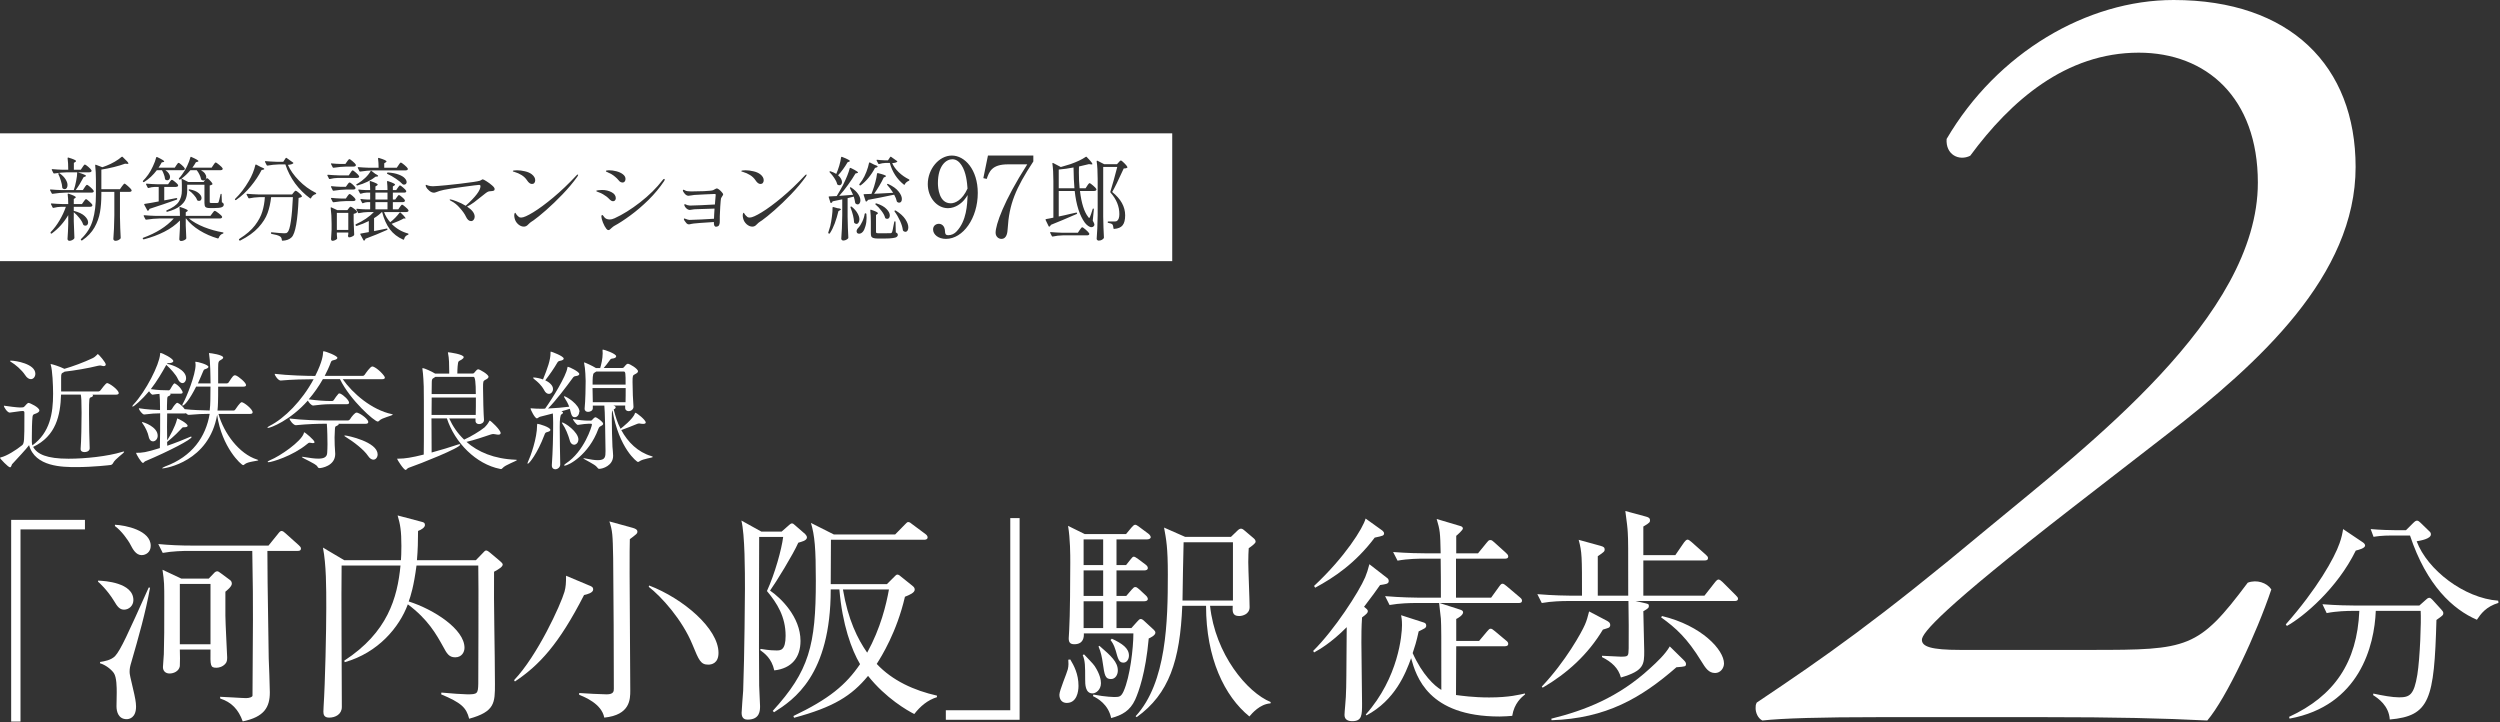 <svg width="450" height="130" viewBox="0 0 450 130" fill="none" xmlns="http://www.w3.org/2000/svg">
<rect x="0" y="0" width="450" height="130" fill="#333333" stroke="none"/>
<g clip-path="url(#clip0_129_144)">
<path d="M236.37 117.161C240.21 113.37 244.61 106.546 245.73 103.912C246.05 103.114 246.21 102.635 246.49 101.558L249.73 104.072C249.89 104.192 249.97 104.391 249.97 104.591C249.97 105.149 249.33 105.149 248.41 105.309C247.77 106.227 246.97 107.344 245.53 109.22C246.01 109.619 246.21 109.738 246.21 110.018C246.21 110.257 246.05 110.497 245.17 111.135C245.05 112.851 245.05 114.407 245.05 115.644C245.05 117.36 245.17 125.062 245.17 126.618C245.17 128.693 245.17 129.81 243.41 129.81C242.69 129.81 242.01 129.571 242.01 128.693C242.01 128.174 242.25 125.9 242.25 125.461C242.37 123.027 242.33 121.989 242.41 112.891C239.53 115.804 237.33 117.001 236.53 117.44L236.37 117.161ZM236.53 105.469C242.13 100.241 245.37 95.013 245.81 93.338L248.81 95.492C248.89 95.572 249.13 95.772 249.13 95.971C249.13 96.41 248.97 96.45 247.45 96.769C243.97 101.398 240.13 103.952 236.73 105.788L236.53 105.469ZM268.4 107.583L269.84 105.588C270.16 105.109 270.32 105.069 270.44 105.069C270.68 105.069 270.84 105.229 271.2 105.508L273.56 107.504C273.8 107.703 273.96 107.863 273.96 108.102C273.96 108.501 273.64 108.541 273.36 108.541H259.12L262.84 109.738C263.08 109.818 263.36 109.938 263.36 110.217C263.36 110.736 262.4 111.295 262.12 111.414V115.365H266.24L267.68 113.649C268 113.29 268.08 113.17 268.32 113.17C268.52 113.17 268.64 113.25 269.08 113.609L271.08 115.285C271.28 115.445 271.48 115.604 271.48 115.884C271.48 116.243 271.16 116.323 270.88 116.323H262.12C262.12 116.881 262.08 124.902 262.08 125.102C263 125.221 265.16 125.541 268.04 125.541C271.72 125.541 273.56 125.022 274.48 124.822L274.52 124.982C273.88 125.501 272.56 126.578 272.2 128.853C271.56 128.893 270.88 128.972 269.92 128.972C257.04 128.972 254.92 121.75 254 118.478C253 121.231 251.12 126.02 245.96 128.773L245.84 128.613C251.76 121.949 252.36 114.208 252.36 112.532C252.36 111.614 252.28 111.135 252.2 110.736L256.28 112.053C256.52 112.133 256.72 112.252 256.72 112.612C256.72 112.811 256.64 112.931 256.52 113.05C256.36 113.17 255.52 113.569 255.36 113.649C254.96 115.525 254.64 116.482 254.28 117.56C256.04 121.47 258.2 123.466 259.44 124.184C259.44 113.689 259.44 113.011 259.36 111.374C259.32 110.896 259.08 108.94 259.04 108.541H254.84C253.84 108.541 251.92 108.581 250.12 108.9L249.32 107.304C252.08 107.544 254.92 107.583 255.48 107.583H259.36C259.36 105.229 259.36 102.715 259.32 100.56H256.24C255.52 100.56 253.48 100.56 251.56 100.919L250.76 99.363C253.24 99.563 255.72 99.603 256.92 99.603H259.32C259.24 95.772 259.2 95.452 258.6 93.417L262.76 94.654C263.08 94.734 263.32 94.854 263.32 95.133C263.32 95.412 262.32 96.29 262.12 96.45V99.603H266.04L267.6 97.687C267.84 97.408 267.96 97.208 268.24 97.208C268.52 97.208 268.64 97.328 268.96 97.607L271.08 99.523C271.28 99.722 271.48 99.882 271.48 100.161C271.48 100.52 271.12 100.56 270.88 100.56H262.08V107.583H268.4Z" fill="white"/>
<path d="M312.24 108.182H294.4L295.8 108.501C296.64 108.701 296.8 108.701 296.8 109.06C296.8 109.379 296.68 109.539 295.8 110.018C295.8 111.135 295.96 116.163 295.96 117.161C295.96 119.555 295.96 120.752 291.76 121.949C291.32 120.273 290.12 119.156 288.36 118.278V118.039C288.88 118.039 291.2 118.198 291.68 118.198C293.12 118.198 293.12 118.158 293.16 116.722C293.2 114.846 293.16 110.297 293.12 108.182H282.24C281.24 108.182 279.32 108.222 277.52 108.541L276.72 106.945C279.44 107.184 282.28 107.224 282.88 107.224H284.76C284.76 100.161 284.76 99.403 284.16 97.168L288.08 98.246C288.68 98.405 288.84 98.565 288.84 98.924C288.84 99.243 288.72 99.363 287.6 100.121V107.224H293.08C293.08 98.246 293.08 97.248 293 95.891C292.96 95.013 292.84 94.096 292.56 91.981L296.24 92.978C296.68 93.098 297 93.218 297 93.657C297 93.936 297 94.096 295.8 94.774V99.922H301.56L303.12 97.647C303.28 97.448 303.52 97.128 303.76 97.128C303.96 97.128 304.24 97.368 304.48 97.567L307.04 99.842C307.28 100.081 307.44 100.201 307.44 100.441C307.44 100.84 307.12 100.879 306.84 100.879H295.8V107.224H306.8L308.68 104.83C308.92 104.511 309.16 104.311 309.32 104.311C309.52 104.311 309.8 104.511 310.04 104.75L312.44 107.145C312.72 107.424 312.84 107.583 312.84 107.743C312.84 108.142 312.52 108.182 312.24 108.182ZM289.52 113.011C289.36 113.09 288.88 113.21 288.52 113.33C285.84 117.799 282.12 121.191 277.68 123.785L277.52 123.585C281.8 119.076 284.72 113.769 285.28 112.452C285.6 111.734 285.8 111.015 286.04 110.058L289.16 111.694C289.52 111.893 289.84 112.053 289.84 112.532C289.84 112.731 289.72 112.931 289.52 113.011ZM301.76 120.104C295.36 125.69 289.04 129.322 279.28 129.641L279.24 129.362C285.2 127.885 291.28 125.571 297 120.303C298.32 119.106 299.72 117.789 300.56 116.353L303 118.747C303.32 119.066 303.48 119.266 303.48 119.505C303.48 119.984 303.32 119.984 301.76 120.104ZM308.72 121.141C307.56 121.141 307 120.263 306.24 119.026C303.72 114.916 301.68 113.04 299 111.125L299.16 110.886C306.32 112.602 310.32 116.991 310.32 119.425C310.32 120.263 309.68 121.141 308.72 121.141Z" fill="white"/>
<path d="M424.04 99.104C420.72 105.887 414.68 110.995 411.64 112.671L411.44 112.392C417.04 106.047 420.2 100.46 421.12 97.787C421.48 96.789 421.64 95.991 421.76 95.233L425.2 97.547C425.4 97.667 425.72 97.906 425.72 98.186C425.72 98.665 424.68 98.944 424.04 99.104ZM438.56 111.594C438.16 125.96 437.36 128.873 430.16 129.511C430 126.997 428.04 125.68 427.16 125.122L427.2 124.842C428.88 125.201 430.6 125.521 431.84 125.521C433.76 125.521 434.52 125.082 435.12 121.45C435.6 118.497 435.84 111.833 435.72 109.958H427.64C427.4 116.223 424.72 127.037 412.12 129.352L412.04 129.032C420.16 125.281 424.28 119.256 424.68 109.958H423.52C422.52 109.958 420.6 109.998 418.8 110.357L418.04 108.761C420.52 108.96 422.96 109 424.16 109H435.48L436.56 108.042C436.8 107.803 437.04 107.603 437.28 107.603C437.48 107.603 437.68 107.803 437.84 107.963L439.44 109.718C439.64 109.918 439.8 110.157 439.8 110.357C439.8 110.716 439.68 110.796 438.56 111.594ZM445.84 111.554C441.56 109.718 436.8 105.409 433.8 96.39H430.6C428.6 96.39 427.8 96.55 427.24 96.63L426.72 95.233C428.52 95.392 430.28 95.432 431.08 95.432H433.08L434.36 94.156C434.72 93.796 434.88 93.716 435.08 93.716C435.32 93.716 435.48 93.916 435.76 94.156L437.24 95.592C437.48 95.792 437.56 95.951 437.56 96.191C437.56 96.989 435.72 97.308 435 97.428C436.92 102.575 443.56 107.683 449.68 108.122L449.72 108.521C447.48 109.2 446.56 110.477 445.84 111.554Z" fill="white"/>
<path d="M22.282 81.283C22.282 81.283 22.348 81.31 22.348 81.336C22.348 81.546 20.718 82.608 20.376 83.316C20.284 83.5 20.166 83.644 19.929 83.697C19.745 83.723 16.761 84.077 13.724 84.077C11.279 84.077 6.31 84.051 5.232 80.129C4.667 80.903 3.194 82.438 2.156 83.579C2.09 83.67 2.038 84.116 1.801 84.116C1.472 84.116 0 82.529 0 82.438C0 82.385 0.053 82.346 0.171 82.32C1.209 82.083 2.892 81.021 3.983 80.142C4.364 79.815 4.391 79.264 4.391 75.12V74.241C4.391 74.07 4.272 73.978 4.102 73.978L3.681 74.005C3.273 74.031 2.209 74.241 1.762 74.267H1.735C1.354 74.267 0.697 73.349 0.697 73.021C1.472 73.139 3.089 73.349 3.628 73.349H3.694L4.075 73.323C4.22 73.323 4.364 73.231 4.456 73.113C4.956 72.523 5.074 72.523 5.14 72.523C5.377 72.523 7.086 73.323 7.086 73.887C7.086 74.149 6.731 74.333 6.494 74.424C6.165 74.569 5.903 74.516 5.85 75.067C5.758 75.919 5.732 77.401 5.732 78.582V79.526C5.732 79.67 5.758 79.946 5.824 80.169C8.992 77.874 9.557 74.411 9.557 70.87C9.557 69.388 9.439 66.595 9.136 65.677C9.11 65.624 9.11 65.585 9.11 65.559C9.11 65.533 9.136 65.533 9.163 65.533C9.347 65.533 10.727 65.952 11.582 66.385H11.608C13.146 65.939 15.065 65.231 16.669 64.47C16.932 64.352 17.261 64.09 17.445 63.88C17.51 63.815 17.537 63.736 17.589 63.736C17.76 63.736 19.035 65.244 19.035 65.598C19.035 65.769 18.917 65.9 18.654 65.9C18.562 65.9 18.47 65.874 18.326 65.834C18.207 65.808 18.115 65.782 18.023 65.782C17.905 65.782 17.787 65.808 17.668 65.834C15.775 66.306 13.448 66.687 11.634 66.897L11.45 67.015C11.069 67.198 11.003 67.224 11.003 67.985V70.464H17.681C17.826 70.464 18.01 70.372 18.089 70.254C18.26 70.044 19.035 68.956 19.272 68.956C19.325 68.956 19.364 68.956 19.417 68.982C20.153 69.27 21.375 70.306 21.375 70.752C21.375 70.897 21.257 71.041 20.876 71.041H16.643C16.709 71.093 16.735 71.159 16.735 71.211C16.735 71.329 16.59 71.447 16.38 71.513C16.051 71.605 16.025 71.631 16.025 74.529C16.025 76.47 16.078 78.988 16.143 80.719C16.143 80.929 15.959 81.375 15.17 81.375C14.816 81.375 14.513 81.205 14.513 80.838V80.785C14.632 79.369 14.684 76.274 14.684 74.267C14.684 72.26 14.632 71.408 14.539 71.028H10.99C10.872 74.805 10.07 78.49 5.968 80.444C6.678 81.742 8.387 82.569 12.331 82.569C15.381 82.569 19.338 82.149 22.006 81.336C22.151 81.283 22.243 81.27 22.296 81.27L22.282 81.283ZM6.363 67.277C6.363 67.815 6.008 68.247 5.561 68.247C5.232 68.247 4.851 68.037 4.522 67.513C3.904 66.569 2.748 65.598 1.946 65.126C1.854 65.061 1.801 65.008 1.801 64.982C1.801 64.929 1.867 64.916 1.985 64.916C2.787 64.916 6.363 65.48 6.363 67.277Z" fill="white"/>
<path d="M46.537 82.818C46.537 82.988 44.591 83.054 44.026 83.579C43.934 83.67 43.855 83.723 43.763 83.723C43.435 83.723 39.911 80.51 39.083 74.66C37.637 83.12 29.71 84.313 29.29 84.313C29.224 84.313 29.198 84.313 29.198 84.287C29.198 84.221 29.434 84.077 29.736 83.959C34.614 82.162 37.046 78.621 37.742 74.49C36.651 74.49 35.35 74.543 34.009 74.674H33.956C33.812 74.674 33.628 74.529 33.457 74.372C33.391 74.398 33.312 74.424 33.168 74.424H30.091C30.091 75.185 30.065 76.011 30.065 76.838C30.065 77.664 30.091 78.464 30.091 79.264C30.591 78.49 31.538 76.759 31.84 75.552C31.866 75.382 31.866 75.316 31.906 75.316C32.05 75.316 33.772 76.208 33.772 76.641C33.772 76.785 33.601 76.903 33.207 76.903H33.141C32.813 76.903 32.813 76.969 32.615 77.192C31.432 78.49 30.157 79.487 30.078 79.552C30.078 79.788 30.105 80.024 30.105 80.234C31.643 79.71 33.089 79.12 34.193 78.647C34.259 78.595 34.338 78.595 34.377 78.595C34.443 78.595 34.495 78.621 34.495 78.66C34.495 79.08 30.591 81.139 26.134 83.028C25.95 83.12 25.872 83.329 25.727 83.329C25.438 83.329 24.491 81.703 24.491 81.533C24.491 81.506 24.517 81.506 24.557 81.506C25.596 81.506 26.213 81.454 28.777 80.654C28.829 78.674 28.829 76.287 28.829 74.398C28.054 74.398 27.173 74.451 25.964 74.608H25.937C25.648 74.608 24.991 73.808 24.991 73.48C26.437 73.716 27.857 73.782 28.803 73.808V73.165C28.803 72.287 28.777 71.539 28.711 70.897C28.356 70.923 27.949 70.962 27.475 71.041H27.449C27.305 71.041 27.028 70.739 26.831 70.424C25.596 71.906 24.11 73.192 23.873 73.192C23.821 73.192 23.821 73.165 23.821 73.139C23.821 73.087 23.873 72.969 24.005 72.838C26.279 70.411 28.672 65.638 28.816 63.788C28.843 63.605 28.816 63.526 28.882 63.526C29.184 63.526 31.196 64.523 31.196 64.995C31.196 65.179 30.933 65.323 30.578 65.349C30.17 65.349 30.105 65.401 30.039 65.493H30.091C31.064 65.664 33.496 66.556 33.496 68.064C33.496 68.588 33.194 68.956 32.839 68.956C32.55 68.956 32.221 68.719 31.984 68.156C31.695 67.474 30.683 66.359 29.999 65.743L29.934 65.677C29.158 67.067 28.251 68.628 27.147 70.044C28.396 70.228 29.46 70.254 30.17 70.254H30.433C30.433 70.254 30.578 70.188 30.644 70.07C31.169 69.126 31.327 69.008 31.419 69.008C31.445 69.008 31.485 69.008 31.511 69.034C32.339 69.48 32.878 70.385 32.878 70.621C32.878 70.739 32.813 70.857 32.523 70.857H30.63C30.63 70.857 30.696 70.923 30.696 70.975C30.696 71.093 30.578 71.185 30.486 71.238C30.105 71.421 30.105 71.303 30.078 72.326C30.052 72.772 30.052 73.27 30.052 73.808H30.709C30.709 73.808 30.88 73.743 30.946 73.624C31.209 73.126 31.721 72.51 31.892 72.51C31.945 72.51 31.984 72.51 32.011 72.536C32.431 72.719 32.931 73.192 33.246 73.651C34.785 73.821 36.493 73.861 37.742 73.887C37.808 73.297 37.861 72.68 37.861 72.064C37.861 71.447 37.887 70.556 37.887 69.585H35.31C34.154 71.893 33.207 73.008 32.878 73.008C32.826 73.008 32.813 72.982 32.813 72.942C32.813 72.851 32.878 72.68 33.049 72.405C33.549 71.526 35.205 67.474 35.205 65.677C35.205 65.559 35.179 65.441 35.179 65.349C35.179 65.284 35.153 65.205 35.153 65.179C35.153 65.126 35.179 65.113 35.218 65.113C35.626 65.113 37.519 65.651 37.519 66.031C37.519 66.175 37.348 66.32 36.954 66.438C36.651 66.529 36.664 66.621 36.546 66.883C36.309 67.421 36.007 68.182 35.626 69.008H37.9C37.9 67.998 37.847 67.028 37.847 66.464C37.821 65.31 37.729 64.247 37.637 63.723C37.611 63.657 37.611 63.605 37.611 63.579C37.611 63.552 37.611 63.552 37.637 63.552C37.94 63.552 40.174 63.88 40.174 64.352C40.174 64.497 40.03 64.641 39.793 64.759C39.346 65.021 39.267 65.047 39.267 66.228V69.008H40.858C40.924 69.008 41.095 68.942 41.16 68.825C41.923 67.644 42.054 67.552 42.278 67.552C42.343 67.552 42.396 67.579 42.449 67.579C42.948 67.749 44.289 68.877 44.289 69.297C44.289 69.467 44.197 69.598 43.789 69.598H39.267C39.267 70.726 39.267 71.815 39.241 72.431C39.241 72.929 39.188 73.428 39.149 73.9H42.041C42.186 73.9 42.304 73.808 42.37 73.69C42.396 73.638 43.224 72.392 43.5 72.392C43.882 72.392 45.472 73.624 45.472 74.215C45.472 74.359 45.38 74.503 45.025 74.503H39.32C40.293 77.952 43.014 81.703 46.3 82.726C46.445 82.778 46.484 82.792 46.484 82.844L46.537 82.818ZM28.383 78.438C28.383 79.028 27.962 79.447 27.528 79.447C27.199 79.447 26.871 79.185 26.752 78.556C26.634 77.913 26.161 76.903 25.714 76.287C25.596 76.142 25.543 76.051 25.543 75.998C25.543 75.998 25.56 75.99 25.596 75.972C25.832 75.972 28.383 76.824 28.383 78.424V78.438Z" fill="white"/>
<path d="M70.686 74.621C70.686 74.831 68.727 75.185 68.254 75.736C68.188 75.828 68.083 75.88 67.991 75.88C67.426 75.88 63.061 72.077 61.195 68.247H58.118C57.382 69.546 56.515 70.778 55.568 71.88C57.106 72.09 58.434 72.182 59.499 72.182H59.801C59.919 72.182 60.011 72.116 60.09 71.998C60.327 71.618 60.629 71.198 60.919 70.883C60.971 70.831 61.011 70.818 61.089 70.818C61.142 70.818 61.181 70.844 61.234 70.844C61.852 71.106 62.838 72.051 62.838 72.496C62.838 72.615 62.746 72.759 62.417 72.759H59.433C58.342 72.759 57.369 72.877 56.383 72.995H56.357C56.068 72.995 55.594 72.47 55.41 72.103C52.216 75.71 48.693 77.021 48.259 77.021C48.193 77.021 48.141 77.021 48.141 76.969C48.141 76.903 48.285 76.785 48.561 76.641C51.191 75.316 54.359 72.156 56.449 68.26C55.055 68.26 52.466 68.313 50.533 68.496H50.507C50.086 68.496 49.442 67.605 49.442 67.29C51.782 67.579 55.318 67.67 56.738 67.67C58.066 65.021 58.132 63.893 58.158 63.395C58.158 63.224 58.224 63.224 58.224 63.224C58.631 63.224 60.734 64.051 60.734 64.405C60.734 64.575 60.524 64.733 60.077 64.824C59.748 64.89 59.63 64.969 59.538 65.244C59.236 66.07 58.855 66.87 58.447 67.657H65.27C65.441 67.657 65.572 67.565 65.651 67.447C65.769 67.264 66.65 65.965 67.005 65.965C67.071 65.965 67.123 65.992 67.176 65.992C67.978 66.28 69.279 67.644 69.279 67.972C69.279 68.116 69.161 68.26 68.754 68.26H61.694C63.495 70.831 66.926 73.782 70.528 74.542C70.673 74.569 70.712 74.608 70.712 74.634L70.686 74.621ZM56.62 79.579C56.62 79.697 56.528 79.762 56.291 79.762C56.199 79.762 56.081 79.736 55.91 79.71C55.818 79.683 55.765 79.683 55.7 79.683C55.581 79.683 55.516 79.736 55.292 79.919C52.663 82.097 48.877 83.198 48.351 83.198C48.233 83.198 48.18 83.172 48.18 83.132C48.18 83.067 48.298 82.962 48.588 82.844C50.481 82.07 54.175 79.487 54.674 78.031C54.7 77.913 54.7 77.821 54.766 77.821C54.937 77.821 56.607 79.237 56.607 79.565L56.62 79.579ZM66.282 75.985C66.282 76.156 66.164 76.287 65.756 76.287H60.932C60.932 76.287 60.958 76.339 60.958 76.352C60.958 76.444 60.892 76.536 60.695 76.615C60.274 76.798 60.314 76.785 60.274 77.493C60.248 77.913 60.222 78.319 60.222 78.739C60.222 79.159 60.248 79.618 60.248 80.129C60.248 80.536 60.34 81.244 60.34 81.716C60.34 83.906 57.803 84.26 57.527 84.26C57.316 84.26 57.238 84.169 57.119 83.959C56.83 83.434 54.332 82.451 54.332 82.254C54.332 82.228 54.385 82.228 54.424 82.228C54.49 82.228 54.569 82.228 54.687 82.254C55.778 82.438 56.633 82.555 57.29 82.555C58.329 82.555 58.855 82.267 58.894 81.519C58.92 81.113 58.947 80.549 58.947 79.959C58.947 79.369 58.92 77.178 58.828 76.273H58.526C57.224 76.273 55.358 76.326 53.267 76.536H53.241C52.821 76.536 52.111 75.644 52.111 75.329C54.503 75.618 57.264 75.683 58.618 75.683H62.614C62.759 75.683 62.917 75.592 62.996 75.474C63.298 74.975 63.889 74.267 64.179 74.267C64.244 74.267 64.297 74.293 64.35 74.293C65.112 74.555 66.295 75.5 66.295 75.972L66.282 75.985ZM67.978 81.769C67.978 82.306 67.649 82.739 67.215 82.739C66.913 82.739 66.571 82.555 66.243 82.057C65.506 80.942 63.666 79.526 62.128 78.582C62.036 78.516 61.983 78.49 61.983 78.438C61.983 78.411 62.036 78.385 62.102 78.385C62.522 78.385 67.965 79.539 67.965 81.769H67.978Z" fill="white"/>
<path d="M93.06 82.792C93.06 82.975 90.931 83.67 90.457 84.26C90.365 84.379 90.287 84.431 90.168 84.431C90.116 84.431 90.076 84.431 90.024 84.405C85.672 83.552 81.86 79.657 80.44 75.316H77.666C77.666 77.506 77.693 79.775 77.693 81.454C79.323 81.008 81.071 80.483 82.451 80.011C82.543 79.985 82.622 79.959 82.688 79.959C82.78 79.959 82.833 79.985 82.833 80.051C82.833 80.615 75.76 83.447 73.552 84.208C73.289 84.3 73.17 84.588 73.013 84.588C72.658 84.588 71.475 82.7 71.475 82.582C71.475 82.582 71.475 82.555 71.659 82.555H71.843C72.842 82.555 74.091 82.372 76.273 81.821C76.299 80.523 76.299 78.424 76.299 76.274C76.299 73.375 76.299 70.411 76.273 69.572C76.273 69.27 76.181 67.277 76.036 66.411V66.32C76.036 66.32 76.036 66.254 76.089 66.254C76.352 66.254 77.811 66.91 78.284 67.225L78.311 67.251H80.861V66.844C80.861 65.716 80.835 64.392 80.65 63.605C80.624 63.539 80.624 63.487 80.624 63.434C80.624 63.434 80.633 63.426 80.65 63.408C80.861 63.408 83.464 63.762 83.464 64.287C83.464 64.431 83.319 64.588 83.082 64.733C82.543 65.087 82.465 64.825 82.373 65.939C82.346 66.267 82.32 66.792 82.32 67.238H85.067C85.186 67.238 85.278 67.211 85.37 67.093C85.817 66.556 85.909 66.477 86.106 66.477C86.316 66.477 87.933 67.369 87.933 67.828C87.933 68.064 87.631 68.234 87.368 68.365C86.961 68.575 86.947 68.654 86.947 69.834C86.947 71.46 87.039 74.674 87.118 75.552V75.605C87.118 76.129 86.593 76.339 86.237 76.339C85.909 76.339 85.593 76.156 85.593 75.749V75.329H80.861C81.479 76.693 82.346 77.992 83.543 79.133C84.66 78.634 86.382 77.624 87.237 76.916C87.447 76.733 87.855 76.234 88.038 75.854C88.091 75.788 88.091 75.71 88.157 75.71C88.328 75.71 90.116 77.388 90.116 77.952C90.116 78.136 89.971 78.241 89.695 78.241C89.55 78.241 89.393 78.215 89.195 78.175C89.025 78.149 88.933 78.123 88.814 78.123C88.669 78.123 88.525 78.149 88.315 78.215C87.368 78.542 85.173 79.277 83.963 79.539C86.04 81.362 88.933 82.608 92.837 82.752C92.981 82.752 93.047 82.778 93.047 82.818L93.06 82.792ZM77.706 71.552C77.706 72.497 77.68 73.585 77.68 74.687H85.633C85.659 73.795 85.659 72.628 85.659 71.552H77.706ZM85.278 67.841H78.363L77.956 68.103C77.785 68.195 77.719 68.405 77.719 68.811C77.719 69.284 77.693 70.018 77.693 70.936H85.646C85.646 68.873 85.519 67.841 85.265 67.841H85.278Z" fill="white"/>
<path d="M99.081 77.362C99.081 77.533 98.91 77.664 98.516 77.769C98.161 77.834 98.109 77.978 97.99 78.306C96.715 81.664 95.243 83.474 95.006 83.474C94.98 83.474 94.954 83.447 94.954 83.408C94.954 83.342 94.98 83.237 95.046 83.106C95.493 82.162 96.676 78.923 96.676 76.523C96.676 76.287 96.728 76.287 96.728 76.287C97.031 76.287 99.068 76.903 99.068 77.375L99.081 77.362ZM104.261 74.123C104.261 74.713 103.853 75.093 103.485 75.093C102.96 75.093 102.867 74.792 102.565 73.585C102.158 73.729 101.619 73.874 101.053 74.031C101.237 74.097 101.343 74.201 101.343 74.293C101.343 74.385 101.251 74.477 101.053 74.595C100.852 74.691 100.751 75.447 100.751 76.864C100.751 78.778 100.804 81.651 100.843 83.592V83.618C100.843 84.116 100.37 84.47 99.949 84.47C99.62 84.47 99.331 84.26 99.331 83.788V83.697C99.502 81.192 99.568 78.647 99.568 76.142C99.568 75.552 99.542 74.91 99.515 74.424L97.202 75.015C96.965 75.08 96.82 75.303 96.636 75.303C96.281 75.303 95.506 73.769 95.506 73.533C95.506 73.506 95.506 73.48 95.558 73.48C95.611 73.48 95.65 73.506 95.729 73.506C96.268 73.559 96.912 73.572 97.359 73.572H97.767L98.122 73.546C99.45 71.723 101.908 67.67 102.118 66.254C102.144 66.07 102.171 66.018 102.21 66.018C102.421 66.018 104.274 66.897 104.274 67.316C104.274 67.5 104.09 67.644 103.617 67.697C103.38 67.723 103.236 67.815 103.078 68.051C101.895 69.677 100.067 72.09 98.648 73.533C99.949 73.467 101.421 73.349 102.46 73.205C102.223 72.588 101.921 72.077 101.658 71.67C101.566 71.526 101.513 71.434 101.513 71.382C101.513 71.356 101.54 71.329 101.566 71.329C101.921 71.329 104.314 72.811 104.314 74.136L104.261 74.123ZM101.474 64.536C101.474 64.706 101.29 64.864 100.83 64.942C100.541 64.995 100.449 65.061 100.304 65.297C99.805 66.188 98.832 67.592 98.148 68.457C99.476 69.1 99.542 69.808 99.542 70.018C99.542 70.516 99.187 70.897 98.805 70.897C98.516 70.897 98.188 70.713 97.951 70.241C97.451 69.297 96.742 68.706 96.176 68.26C96.005 68.142 95.966 68.051 95.966 67.998C95.966 67.972 96.018 67.946 96.084 67.946C96.465 67.946 97.32 68.129 97.741 68.3C98.543 66.32 99.095 64.798 99.095 63.552C99.095 63.369 99.095 63.29 99.16 63.29C99.252 63.29 101.461 64.09 101.461 64.536H101.474ZM104.103 79.133C104.103 79.67 103.722 80.051 103.328 80.051C103.025 80.051 102.683 79.815 102.552 79.251C102.263 78.241 101.79 77.074 101.277 76.352C101.185 76.208 101.132 76.116 101.132 76.064C101.132 76.064 101.132 76.037 101.159 76.037C101.632 76.037 104.116 77.742 104.116 79.133H104.103ZM108.573 76.274C108.573 76.483 108.31 76.601 108.165 76.693C107.994 76.785 107.837 76.838 107.692 77.231C105.983 81.86 102.342 83.814 101.632 83.814C101.566 83.814 101.54 83.788 101.54 83.762C101.54 83.697 101.632 83.579 101.842 83.434C105.155 81.283 106.548 76.706 106.548 76.418C106.548 76.326 106.496 76.274 106.404 76.274H105.904C105.602 76.274 104.892 76.339 104.011 76.483C103.775 76.483 103.13 75.631 103.13 75.421C104.248 75.631 105.207 75.71 105.786 75.71H106.377C106.469 75.71 106.562 75.618 106.64 75.526C106.732 75.408 107.022 75.106 107.166 75.106C107.429 75.106 108.56 75.933 108.56 76.26L108.573 76.274ZM117.512 82.241C117.512 82.424 115.79 82.529 115.054 83.067C114.962 83.133 114.883 83.159 114.817 83.159C114.673 83.159 111.412 80.746 110.242 73.861C110.124 74.005 110.124 74.621 110.124 75.251C110.124 76.719 110.19 79.592 110.242 80.405C110.269 80.811 110.361 81.519 110.361 82.005V82.057C110.361 83.801 108.494 84.392 107.876 84.392C107.692 84.392 107.613 84.3 107.469 84.103C107.114 83.565 105.01 82.66 105.01 82.503C105.01 82.477 105.037 82.477 105.076 82.477C105.142 82.477 105.247 82.503 105.405 82.529C106.299 82.713 107.035 82.831 107.6 82.831C108.967 82.831 108.994 82.215 108.994 81.178C108.994 79.408 108.875 73.506 108.783 73.008H106.706V73.48C106.706 73.887 106.285 74.136 105.852 74.136C105.523 74.136 105.234 73.965 105.234 73.572V73.506C105.378 72.116 105.418 69.546 105.418 68.588C105.418 68.3 105.365 66.346 105.155 65.428C105.129 65.362 105.129 65.31 105.129 65.284C105.129 65.257 105.129 65.231 105.155 65.231C105.273 65.231 106.64 65.847 107.232 66.228L107.258 66.254H108.034C108.205 65.69 108.481 64.575 108.481 63.592C108.481 63.408 108.455 63.211 108.455 63.067C108.455 62.949 108.481 62.923 108.52 62.923C108.731 62.923 110.913 63.657 110.913 64.129C110.913 64.339 110.676 64.51 110.177 64.549C109.914 64.575 109.848 64.719 109.73 64.877C109.375 65.375 109.02 65.847 108.665 66.241H112.004C112.122 66.241 112.214 66.215 112.306 66.097C112.753 65.559 112.845 65.48 113.042 65.48C113.332 65.48 114.843 66.372 114.843 66.831C114.843 67.067 114.541 67.238 114.278 67.369C113.897 67.552 113.858 67.631 113.858 68.759C113.858 70.123 113.95 72.352 114.028 73.218V73.244C114.028 73.651 113.621 74.005 113.148 74.005C112.845 74.005 112.53 73.821 112.53 73.415V72.995H110.4C110.4 72.995 110.453 73.021 110.466 73.021C110.702 73.087 110.821 73.205 110.821 73.323C110.821 73.467 110.702 73.585 110.492 73.677H110.466C110.755 74.883 111.123 76.09 111.702 77.178C111.912 77.008 113.976 75.408 114.278 74.411C114.304 74.346 114.331 74.293 114.344 74.293C114.633 74.293 116.237 75.618 116.237 76.037C116.237 76.208 116.066 76.3 115.764 76.3C115.672 76.3 115.553 76.3 115.409 76.274C115.29 76.247 115.172 76.221 115.08 76.221C114.962 76.221 114.843 76.247 114.725 76.287C113.963 76.588 112.714 77.113 111.833 77.415C113.016 79.605 114.817 81.375 117.236 82.097C117.407 82.149 117.473 82.188 117.473 82.215L117.512 82.241ZM106.654 69.847C106.654 70.7 106.68 71.526 106.706 72.392H112.596C112.622 71.618 112.622 70.687 112.622 69.847H106.654ZM112.241 66.87H107.337L106.93 67.133C106.667 67.277 106.667 68.221 106.667 69.231H112.609C112.609 67.106 112.609 66.87 112.227 66.87H112.241Z" fill="white"/>
<path d="M373.043 91.368C349.381 109.723 345.942 113.958 345.942 115.169C345.942 116.379 347.56 116.984 352.819 116.984H376.482C393.875 116.984 395.695 116.782 404.594 104.882C406.212 104.277 408.032 104.882 408.841 106.092C406.212 113.958 400.751 125.657 397.313 129.691C389.223 129.287 380.931 129.086 367.583 129.086H338.459C327.74 129.086 320.864 129.287 317.223 129.691C316.414 129.287 316.01 128.279 316.01 127.472C316.01 127.069 316.01 126.867 316.212 126.464C328.549 118.194 337.852 111.74 357.673 95.201C375.673 80.275 406.414 57.08 406.414 32.877C406.414 17.548 397.111 9.48 384.976 9.48C371.83 9.48 361.92 18.153 354.639 28.036C352.616 29.044 350.19 27.834 350.392 25.01C359.493 9.48 375.673 0 391.246 0C412.279 0 424.01 11.9 424.01 30.053C424.01 49.617 406.617 65.35 390.234 78.056L373.043 91.368Z" fill="white"/>
<path d="M3.69 95.293V129.88H2.01V93.577H15.29V95.293H3.69Z" fill="white"/>
<path d="M17.65 104.511C18.85 104.551 24.01 104.87 24.01 108.022C24.01 109.02 23.21 109.738 22.33 109.738C21.57 109.738 21.13 109.22 20.53 108.182C19.29 106.147 17.81 104.83 17.65 104.71V104.511ZM27.01 105.788C26.21 110.257 24.93 114.726 23.65 119.156C23.41 119.954 23.33 120.313 23.33 120.952C23.33 121.351 23.41 121.71 24.17 124.942C24.25 125.301 24.49 126.379 24.49 127.177C24.49 129.252 23.21 129.451 22.81 129.451C21.33 129.451 20.97 128.134 20.97 127.137C20.97 126.738 21.01 125.022 21.01 124.663C21.01 123.785 21.01 121.909 20.49 121.151C20.05 120.513 19.01 119.675 18.01 119.395V119.156C18.77 119.036 20.01 118.837 20.73 118.078C21.73 116.961 22.97 114.208 26.77 105.748L27.01 105.788ZM20.69 94.455C22.57 94.535 27.13 95.452 27.13 98.246C27.13 99.363 26.29 99.922 25.49 99.922C24.45 99.922 23.89 98.804 23.53 98.126C23.05 97.168 21.81 95.492 20.69 94.694V94.455ZM48.13 99.163C48.13 100.002 48.17 103.992 48.17 104.91C48.29 113.529 48.33 115.884 48.37 118.517C48.41 119.395 48.57 123.625 48.57 124.623C48.57 127.296 47.57 129.052 43.69 129.85C42.93 127.695 41.65 126.379 39.65 125.74L39.61 125.421C40.29 125.421 43.57 125.66 44.29 125.66C44.89 125.66 45.45 125.461 45.45 125.221C45.45 120.991 45.53 115.844 45.53 111.574C45.53 107.304 45.53 106.267 45.41 99.163H34.01C32.93 99.163 31.05 99.203 29.29 99.523L28.49 97.927C30.53 98.126 32.57 98.206 34.65 98.206H48.33L50.01 96.131C50.29 95.772 50.45 95.572 50.69 95.572C50.89 95.572 51.17 95.772 51.41 96.011L53.77 98.126C53.97 98.326 54.17 98.485 54.17 98.725C54.17 99.163 53.77 99.163 53.57 99.163H48.13ZM37.57 104.152L38.49 103.194C38.69 102.954 38.89 102.835 39.13 102.835C39.29 102.835 39.49 102.994 39.77 103.194L41.33 104.351C41.57 104.511 41.73 104.71 41.73 105.069C41.73 105.588 40.81 106.306 40.57 106.506V110.816C40.57 112.013 40.89 118.078 40.89 118.318C40.89 118.797 40.85 119.196 40.53 119.515C40.01 120.074 39.33 120.193 38.97 120.193C37.85 120.193 37.85 119.874 37.89 116.921H32.37C32.41 117.48 32.41 119.635 32.37 119.914C32.21 120.832 31.25 121.231 30.53 121.231C29.81 121.231 29.33 120.792 29.33 120.074C29.33 119.715 29.49 118.078 29.49 117.759C29.57 114.886 29.57 113.41 29.57 108.421C29.57 105.109 29.57 104.75 29.25 102.555L32.65 104.152H37.57ZM32.37 105.109V115.963H37.89V105.109H32.37Z" fill="white"/>
<path d="M61.49 101.797C61.41 105.828 61.53 123.625 61.53 127.257C61.53 128.573 60.37 129.172 59.25 129.172C58.33 129.172 58.21 128.613 58.21 128.095C58.21 127.895 58.25 127.376 58.25 127.137C58.53 122.867 58.73 113.449 58.73 109.419C58.73 105.668 58.73 101.678 58.13 98.565L61.97 100.84H72.17C72.21 100.321 72.25 99.523 72.25 98.286C72.25 95.572 72.05 94.375 71.57 92.779L75.93 93.936C76.29 94.016 76.49 94.135 76.49 94.495C76.49 94.934 75.89 95.333 75.25 95.572C75.25 97.368 75.21 98.964 75.05 100.84H85.65L86.89 99.563C87.09 99.323 87.33 99.084 87.49 99.084C87.73 99.084 88.01 99.323 88.21 99.483L90.01 100.999C90.21 101.159 90.49 101.438 90.49 101.598C90.49 101.997 89.89 102.396 88.93 102.915C88.85 108.541 89.09 117.52 89.09 123.106C89.09 126.498 89.09 128.095 84.45 129.371C83.93 127.336 83.01 126.498 79.41 124.982L79.45 124.663C81.09 124.822 83.45 124.982 84.13 124.982C85.93 124.982 86.05 124.862 86.09 123.067C86.09 122.508 86.17 104.192 86.09 101.797H74.97C74.49 105.508 73.93 107.264 73.57 108.262C78.09 109.698 83.61 113.25 83.61 116.602C83.61 117.36 83.13 118.318 81.93 118.318C80.81 118.318 80.41 117.6 79.77 116.402C78.53 114.168 77.05 111.494 73.41 108.781C71.89 112.891 68.09 117.48 62.05 119.196L61.97 118.916C69.77 113.849 71.53 107.623 72.09 101.797H61.49Z" fill="white"/>
<path d="M105.13 107.105C100.57 116.003 97.09 119.715 92.69 122.667L92.53 122.428C96.73 118.039 100.93 108.86 101.61 106.506C101.85 105.628 101.89 104.95 101.89 103.633L105.97 105.349C106.49 105.548 106.77 105.668 106.77 106.107C106.77 106.706 105.69 106.985 105.13 107.105ZM114.25 96.37C113.89 96.65 113.77 96.769 113.37 97.049C113.33 98.645 113.33 99.163 113.33 103.354C113.33 106.666 113.45 121.271 113.45 124.264C113.45 125.86 113.45 128.693 108.77 129.172C108.29 126.658 105.21 125.461 104.25 125.062V124.743C105.25 124.822 108.37 124.982 109.21 124.982C110.49 124.982 110.49 124.383 110.49 123.944C110.49 118.477 110.45 106.745 110.37 100.48C110.29 96.211 110.25 95.572 109.69 93.856L113.89 95.013C114.29 95.133 114.73 95.293 114.73 95.692C114.73 95.891 114.69 96.051 114.25 96.37ZM127.49 119.635C126.13 119.635 125.81 118.877 124.65 116.043C122.81 111.534 119.01 107.344 116.77 105.628L116.85 105.389C122.97 107.743 129.33 113.13 129.33 117.52C129.33 119.395 128.09 119.635 127.49 119.635Z" fill="white"/>
<path d="M143.69 97.687C142.81 99.722 139.65 104.87 138.61 106.306C140.49 107.583 144.09 111.015 144.09 115.365C144.09 118.318 142.53 120.313 139.37 120.672C138.89 118.477 137.61 117.6 136.81 117.001L136.93 116.801C138.53 117.081 139.45 117.081 139.77 117.081C140.49 117.081 141.41 117.081 141.41 114.447C141.41 111.015 139.89 108.581 138.05 106.386C139.49 103.234 140.69 98.884 140.97 96.65H136.65C136.65 97.168 136.57 117.28 136.65 123.426C136.65 123.984 136.81 126.578 136.81 127.097C136.81 127.855 136.81 129.531 134.57 129.531C134.21 129.531 133.49 129.451 133.49 128.334C133.49 127.815 133.73 124.982 133.77 124.343C134.01 118.039 134.09 106.785 134.09 106.027C134.09 102.994 134.09 96.251 133.45 93.697L137.05 95.692H140.69L142.05 94.495C142.13 94.455 142.33 94.215 142.53 94.215C142.73 94.215 142.85 94.295 143.05 94.495L144.93 96.131C145.09 96.29 145.25 96.53 145.25 96.729C145.25 97.328 144.21 97.527 143.69 97.687ZM164.57 128.524C163.37 127.925 159.45 125.69 156.25 121.66C153.29 125.251 150.05 127.286 142.93 129.202L142.81 128.883C149.25 125.81 152.29 123.256 154.81 119.545C153.29 116.991 151.61 112.402 151.09 106.097H149.53C149.53 121.58 142.85 125.97 139.33 128.204L139.09 127.965C145.65 120.782 146.85 116.153 146.85 104.541C146.85 98.715 146.65 96.4 145.97 94.126L150.09 96.201H161.13L162.85 94.445C163.09 94.205 163.29 93.966 163.45 93.966C163.77 93.966 163.89 94.126 164.21 94.365L166.57 96.121C166.73 96.24 166.97 96.44 166.97 96.719C166.97 97.079 166.61 97.158 166.37 97.158H149.57C149.57 99.832 149.53 102.466 149.53 105.139H159.65L161.01 103.783C161.17 103.623 161.33 103.423 161.53 103.423C161.77 103.423 162.05 103.663 162.17 103.783L164.21 105.419C164.45 105.618 164.65 105.778 164.65 106.137C164.65 106.696 163.69 107.095 162.89 107.414C161.41 113.799 158.65 118.188 157.81 119.505C160.65 122.538 164.57 124.294 168.65 125.211V125.491C166.97 126.01 165.65 127.127 164.57 128.524ZM151.73 106.107C152.65 111.574 154.37 115.006 156.09 117.48C158.53 113.05 159.53 108.781 160.01 106.107H151.73Z" fill="white"/>
<path d="M170.25 129.561V127.845H181.85V93.258H183.53V129.561H170.25Z" fill="white"/>
<path d="M192.01 126.528C191.17 126.528 190.69 125.93 190.69 125.052C190.69 124.294 192.05 121.141 192.21 120.463C192.37 119.784 192.33 119.226 192.29 118.747L192.65 118.707C193.33 119.824 194.13 121.341 194.13 123.456C194.13 124.533 193.81 126.528 192.01 126.528ZM206.77 114.926C206.21 121.151 204.97 124.503 204.33 125.94C203.41 127.935 201.97 128.733 200.01 129.252C199.49 126.778 197.57 125.7 196.73 125.301L196.81 125.022C199.05 125.461 200.57 125.461 200.69 125.461C201.49 125.461 201.81 125.381 202.25 124.423C203.41 121.829 204.01 116.642 204.01 114.008H195.09C195.13 114.647 195.05 115.963 193.37 115.963C192.57 115.963 192.37 115.564 192.37 114.886C192.37 114.647 192.45 113.689 192.45 113.489C192.61 110.975 192.65 104.032 192.65 101.278C192.65 99.882 192.65 97.009 192.25 94.654L195.25 96.131H202.69L203.65 94.974C203.93 94.654 204.13 94.455 204.33 94.455C204.57 94.455 204.77 94.654 205.13 94.894L206.69 96.051C206.97 96.251 207.13 96.53 207.13 96.689C207.13 96.969 206.77 97.088 206.49 97.088H200.97V101.717H202.69L203.45 100.76C203.77 100.361 203.89 100.201 204.09 100.201C204.29 100.201 204.53 100.401 204.89 100.64L206.17 101.598C206.37 101.757 206.61 101.957 206.61 102.236C206.61 102.595 206.25 102.675 205.97 102.675H200.97V107.264H202.73L203.69 106.147C203.97 105.828 204.13 105.668 204.33 105.668C204.57 105.668 204.73 105.788 205.05 106.067L206.25 107.184C206.49 107.384 206.61 107.663 206.61 107.823C206.61 108.062 206.37 108.222 206.01 108.222H200.97V113.05H203.65L204.69 111.893C204.93 111.614 205.13 111.414 205.33 111.414C205.53 111.414 205.77 111.574 206.13 111.933L207.69 113.37C207.85 113.529 207.97 113.689 207.97 113.888C207.97 114.367 207.05 114.806 206.77 114.926ZM196.65 124.812C195.33 124.812 195.33 123.136 195.33 122.298C195.33 119.824 195.33 118.986 194.89 117.909L195.13 117.789C195.41 118.108 196.85 119.545 197.05 119.904C198.01 121.381 198.17 122.418 198.17 122.977C198.17 124.134 197.29 124.812 196.65 124.812ZM198.57 97.088H195.05V101.717H198.57V97.088ZM198.57 102.675H195.05V107.264H198.57V102.675ZM198.57 108.222H195.05V113.05H198.57V108.222ZM199.97 122.229C198.93 122.229 198.81 121.55 198.49 119.276C198.37 118.398 198.17 117.36 197.73 116.362L197.89 116.243C200.01 118.078 201.21 119.156 201.21 120.712C201.21 121.391 200.81 122.229 199.97 122.229ZM202.21 119.276C201.41 119.276 201.25 118.637 200.81 117.041C200.49 116.003 200.17 115.564 199.89 115.205L200.13 114.966C202.01 115.844 203.21 116.682 203.21 117.999C203.21 118.637 202.85 119.276 202.21 119.276ZM228.69 126.608C226.77 126.728 225.37 128.404 224.89 128.962C220.41 125.331 217.09 118.467 217.09 109.05H212.81C212.41 118.867 210.45 124.892 204.61 129.082L204.41 128.923C210.01 122.857 210.21 111.724 210.21 103.423C210.21 98.475 209.93 97.158 209.53 94.963L213.33 96.639H221.57L222.73 95.522C222.97 95.283 223.17 95.163 223.37 95.163C223.57 95.163 223.73 95.243 224.05 95.522L225.65 96.879C225.89 97.079 226.01 97.278 226.01 97.517C226.01 97.797 225.25 98.355 224.77 98.675C224.73 99.353 224.69 100.111 224.69 101.189C224.69 102.466 224.93 108.052 224.93 109.289C224.93 110.526 223.69 110.886 223.05 110.886C221.77 110.886 221.85 110.008 221.89 109.05H217.81C218.73 117.749 224.49 124.653 228.73 126.369L228.69 126.608ZM221.93 97.607H213.05C213.01 99.124 212.85 106.466 212.85 108.102H221.93V97.607Z" fill="white"/>
<path d="M211 47H0V24H211V47ZM32.472 37.27C32.363 37.238 32.309 37.276 32.309 37.385C32.363 37.875 32.39 38.365 32.39 38.855H27.947C27.218 38.833 26.559 38.795 25.971 38.74C25.895 38.74 25.856 38.768 25.856 38.822L25.872 38.887L26.167 39.459C26.2 39.513 26.243 39.541 26.297 39.541H26.33C27.19 39.41 27.969 39.339 28.666 39.328H31.279C30.637 40.047 29.842 40.706 28.895 41.305C27.947 41.893 26.913 42.388 25.791 42.791C25.726 42.813 25.693 42.851 25.693 42.905C25.693 42.938 25.698 42.96 25.709 42.971L25.726 43.004C25.758 43.058 25.802 43.085 25.856 43.085H25.889C27.239 42.736 28.469 42.279 29.58 41.713C30.691 41.147 31.627 40.471 32.39 39.688V40.929C32.357 41.822 32.319 42.53 32.275 43.053C32.275 43.14 32.303 43.216 32.357 43.281C32.412 43.346 32.488 43.379 32.586 43.379C32.76 43.379 32.934 43.341 33.108 43.265C33.282 43.188 33.408 43.102 33.484 43.004C33.517 42.971 33.533 42.922 33.533 42.856C33.501 42.334 33.468 41.571 33.435 40.569V39.328H33.484C34.116 40.145 34.933 40.864 35.935 41.484C36.947 42.105 38.036 42.584 39.201 42.922C39.277 42.933 39.333 42.9 39.365 42.824C39.431 42.639 39.529 42.476 39.659 42.334C39.79 42.192 39.942 42.099 40.116 42.056C40.149 42.045 40.176 42.029 40.198 42.007C40.22 41.985 40.23 41.953 40.23 41.909C40.23 41.877 40.192 41.849 40.116 41.827C38.973 41.631 37.846 41.315 36.735 40.88C35.625 40.433 34.715 39.916 34.007 39.328H39.56C39.68 39.328 39.778 39.306 39.855 39.263C39.942 39.219 39.985 39.154 39.985 39.066C39.985 39.034 39.98 39.007 39.97 38.985C39.894 38.833 39.681 38.626 39.332 38.364C38.984 38.092 38.76 37.956 38.662 37.956C38.619 37.956 38.57 37.978 38.516 38.022C38.472 38.065 38.418 38.131 38.352 38.218C38.287 38.305 38.238 38.37 38.205 38.413L37.879 38.855H33.435V38.218L33.681 38.054C33.757 37.999 33.795 37.951 33.795 37.907C33.795 37.831 33.697 37.749 33.501 37.662C33.316 37.564 32.972 37.434 32.472 37.27ZM12.349 34.869C12.24 34.837 12.185 34.874 12.185 34.983C12.251 35.506 12.283 36.089 12.283 36.731H11.254C10.535 36.71 9.876 36.672 9.277 36.617C9.201 36.617 9.163 36.644 9.163 36.698C9.163 36.731 9.169 36.753 9.18 36.764L9.474 37.352C9.495 37.417 9.55 37.439 9.637 37.417C10.094 37.297 10.557 37.232 11.025 37.221H11.858C11.564 38.07 11.183 38.887 10.715 39.671C10.258 40.455 9.73 41.158 9.131 41.778C9.087 41.822 9.082 41.882 9.114 41.958L9.147 42.007C9.191 42.072 9.251 42.078 9.327 42.023C10.514 41.152 11.499 40.052 12.283 38.724V40.275C12.261 41.19 12.218 42.105 12.152 43.02C12.152 43.107 12.186 43.183 12.251 43.248C12.316 43.313 12.397 43.347 12.495 43.347C12.648 43.347 12.806 43.309 12.97 43.232C13.133 43.156 13.258 43.063 13.345 42.954C13.377 42.911 13.393 42.862 13.394 42.808C13.35 42.133 13.312 41.13 13.279 39.802V38.201C13.649 38.506 13.993 38.86 14.309 39.263C14.635 39.666 14.853 40.047 14.962 40.406C14.995 40.471 15.033 40.515 15.076 40.537C15.163 40.592 15.267 40.619 15.387 40.619C15.528 40.619 15.642 40.564 15.729 40.455C15.817 40.346 15.86 40.205 15.86 40.03C15.86 39.66 15.654 39.279 15.24 38.888C14.826 38.496 14.178 38.185 13.296 37.956L13.279 37.973V37.221H16.236C16.421 37.221 16.547 37.161 16.612 37.041C16.634 36.987 16.639 36.932 16.628 36.878C16.552 36.725 16.361 36.519 16.057 36.258C15.763 35.986 15.572 35.849 15.484 35.849C15.441 35.849 15.398 35.871 15.354 35.914C15.311 35.958 15.256 36.023 15.19 36.11C15.136 36.186 15.093 36.246 15.06 36.29L14.75 36.731H13.279V35.816L13.524 35.653C13.601 35.599 13.639 35.549 13.639 35.506C13.638 35.364 13.209 35.152 12.349 34.869ZM22.084 28.254C22.019 28.189 21.953 28.183 21.888 28.237C21.572 28.52 21.164 28.809 20.663 29.102C20.173 29.386 19.677 29.625 19.177 29.821C18.741 29.985 18.49 30.078 18.425 30.1L17.266 29.658C17.178 29.625 17.135 29.653 17.135 29.74V29.773C17.222 30.556 17.266 31.417 17.266 32.353V35.032C17.266 36.785 17.08 38.305 16.71 39.59C16.351 40.875 15.642 42.018 14.586 43.02C14.521 43.085 14.521 43.151 14.586 43.216L14.619 43.248C14.674 43.303 14.733 43.308 14.799 43.265C15.768 42.6 16.503 41.827 17.004 40.945C17.505 40.052 17.837 39.132 18 38.185C18.163 37.237 18.245 36.187 18.245 35.032V34.542H20.581V38.773C20.57 39.752 20.548 40.547 20.516 41.157C20.483 41.756 20.445 42.377 20.401 43.02C20.401 43.106 20.44 43.183 20.516 43.248C20.592 43.313 20.674 43.347 20.761 43.347C21.109 43.347 21.409 43.221 21.659 42.971C21.703 42.927 21.725 42.873 21.725 42.808C21.659 41.675 21.616 40.428 21.594 39.067V34.542H23.309C23.494 34.542 23.619 34.482 23.685 34.362C23.695 34.308 23.695 34.254 23.685 34.199C23.608 34.047 23.396 33.818 23.048 33.513C22.71 33.208 22.497 33.056 22.41 33.056C22.367 33.056 22.318 33.088 22.264 33.153C22.209 33.208 22.155 33.273 22.101 33.35C22.046 33.426 21.991 33.497 21.936 33.562L21.594 34.052H18.245V30.524C18.975 30.416 19.732 30.262 20.516 30.066C21.3 29.87 21.964 29.669 22.509 29.462L22.885 29.495C23.037 29.517 23.113 29.489 23.113 29.413C23.113 29.348 23.037 29.228 22.885 29.054C22.732 28.88 22.465 28.613 22.084 28.254ZM63.118 37.205C63.053 37.205 62.981 37.248 62.905 37.335C62.84 37.422 62.791 37.482 62.759 37.515L62.53 37.825H60.717L59.655 37.335C59.612 37.313 59.578 37.308 59.557 37.319C59.535 37.33 59.525 37.357 59.524 37.4V37.434C59.633 38.228 59.688 39.198 59.688 40.341V41.353C59.666 42.018 59.633 42.573 59.59 43.02C59.59 43.107 59.612 43.183 59.655 43.248C59.71 43.313 59.77 43.347 59.835 43.347C59.998 43.347 60.156 43.309 60.309 43.232C60.461 43.167 60.575 43.091 60.651 43.004C60.684 42.96 60.694 42.905 60.684 42.84L60.635 42.252V41.86H62.693V42.154L62.66 42.317C62.639 42.404 62.628 42.459 62.628 42.48C62.671 42.644 62.742 42.725 62.84 42.726C62.981 42.726 63.139 42.688 63.313 42.611C63.488 42.535 63.619 42.453 63.706 42.366C63.739 42.323 63.755 42.268 63.755 42.203C63.722 41.669 63.69 40.869 63.657 39.802V38.495C63.897 38.452 64.087 38.37 64.228 38.25C64.294 38.206 64.31 38.152 64.277 38.087C64.201 37.945 64.011 37.766 63.706 37.548C63.412 37.319 63.216 37.205 63.118 37.205ZM53.228 34.33C53.163 34.33 53.087 34.379 53 34.477C52.924 34.575 52.869 34.64 52.836 34.673L52.575 35H46.482C45.753 34.978 45.094 34.94 44.506 34.886C44.419 34.886 44.375 34.913 44.375 34.967C44.375 34.999 44.381 35.021 44.392 35.032L44.702 35.62C44.735 35.675 44.773 35.702 44.816 35.702H44.865C45.431 35.582 46.025 35.511 46.645 35.489H47.675C47.62 36.404 47.467 37.27 47.217 38.087C46.977 38.893 46.537 39.72 45.895 40.569C45.252 41.408 44.342 42.198 43.166 42.938C43.058 43.014 43.003 43.08 43.003 43.134C43.003 43.156 43.009 43.173 43.02 43.184L43.068 43.249C43.112 43.314 43.172 43.33 43.248 43.298C44.642 42.59 45.731 41.806 46.515 40.945C47.299 40.085 47.849 39.22 48.165 38.349C48.481 37.477 48.693 36.524 48.802 35.489H52.722C52.645 37.232 52.526 38.664 52.362 39.786C52.199 40.907 51.997 41.577 51.758 41.795C51.693 41.871 51.616 41.925 51.529 41.958C51.442 41.98 51.322 41.991 51.17 41.991C50.767 41.991 50.016 41.931 48.916 41.812C48.873 41.801 48.834 41.806 48.802 41.827C48.78 41.849 48.769 41.882 48.769 41.926V41.958C48.769 42.034 48.812 42.084 48.899 42.105C49.215 42.16 49.515 42.225 49.798 42.301C50.081 42.388 50.288 42.475 50.419 42.562C50.604 42.682 50.708 42.895 50.73 43.199C50.73 43.286 50.773 43.33 50.859 43.33C51.567 43.297 52.112 43.091 52.493 42.71C53.168 42.035 53.588 39.671 53.751 35.62C53.99 35.587 54.17 35.528 54.29 35.44C54.355 35.397 54.371 35.343 54.339 35.277C54.263 35.125 54.078 34.929 53.784 34.69C53.501 34.45 53.316 34.33 53.228 34.33ZM69.831 32.599C69.722 32.566 69.668 32.604 69.668 32.713C69.722 33.225 69.75 33.726 69.75 34.216H67.577V33.562L67.839 33.398C67.937 33.344 67.985 33.29 67.985 33.235C67.985 33.159 67.893 33.077 67.708 32.99C67.523 32.892 67.191 32.762 66.712 32.599C66.603 32.566 66.548 32.604 66.548 32.713C66.602 33.225 66.63 33.726 66.63 34.216H65.911C65.334 34.194 64.898 34.161 64.605 34.117C64.528 34.106 64.49 34.128 64.49 34.183C64.49 34.215 64.495 34.243 64.506 34.265L64.784 34.787C64.817 34.842 64.855 34.869 64.898 34.869H64.947C65.296 34.749 65.639 34.684 65.977 34.673H66.63V35.914H66.059C65.59 35.892 65.241 35.86 65.013 35.816C64.926 35.795 64.882 35.822 64.882 35.898L64.898 35.963L65.176 36.502C65.198 36.556 65.236 36.584 65.29 36.584L65.356 36.567C65.617 36.459 65.862 36.399 66.091 36.388H66.63V37.679H65.814C65.313 37.668 64.795 37.635 64.262 37.58C64.229 37.569 64.201 37.575 64.18 37.597C64.158 37.608 64.147 37.624 64.147 37.645L64.163 37.711L64.441 38.299C64.463 38.364 64.517 38.386 64.605 38.364C65.16 38.245 65.721 38.179 66.287 38.168H67.3C66.472 39.028 65.394 39.758 64.065 40.357C63.989 40.39 63.967 40.444 64 40.52L64.032 40.602C64.065 40.646 64.109 40.668 64.163 40.668H64.212C64.996 40.417 65.721 40.123 66.385 39.785V41.778L64.947 42.04C64.882 42.04 64.85 42.067 64.85 42.121C64.85 42.154 64.854 42.181 64.865 42.203L65.421 43.232C65.443 43.287 65.481 43.313 65.535 43.313C65.568 43.313 65.59 43.309 65.601 43.298C65.677 43.233 65.742 43.123 65.797 42.971C67.147 42.47 68.438 41.942 69.668 41.387C69.722 41.354 69.75 41.31 69.75 41.256V41.223C69.728 41.168 69.684 41.142 69.619 41.142H69.586L67.332 41.599V39.263C67.855 38.947 68.323 38.582 68.737 38.168H68.786C69.102 39.42 69.565 40.456 70.175 41.273C70.784 42.078 71.585 42.698 72.575 43.134C72.651 43.177 72.707 43.151 72.739 43.053C72.783 42.857 72.865 42.688 72.984 42.546C73.115 42.415 73.262 42.323 73.425 42.269C73.49 42.236 73.528 42.198 73.539 42.154C73.539 42.078 73.501 42.034 73.425 42.023C72.303 41.718 71.323 41.141 70.484 40.292C71.432 39.944 72.167 39.616 72.689 39.312L72.902 39.345C73.022 39.356 73.033 39.29 72.935 39.148C72.847 38.996 72.575 38.708 72.118 38.283C72.085 38.24 72.047 38.223 72.004 38.233C71.971 38.233 71.944 38.251 71.922 38.283C71.715 38.566 71.459 38.866 71.154 39.182C70.85 39.497 70.544 39.769 70.239 39.998C69.76 39.475 69.39 38.865 69.129 38.168H73.147C73.332 38.168 73.458 38.108 73.523 37.988C73.534 37.934 73.534 37.88 73.523 37.825C73.447 37.684 73.256 37.488 72.951 37.237C72.658 36.976 72.467 36.846 72.38 36.846C72.336 36.846 72.293 36.868 72.249 36.911C72.216 36.944 72.167 37.004 72.102 37.091C72.047 37.167 72.004 37.227 71.972 37.27L71.693 37.679H70.714V36.388H72.494C72.679 36.388 72.804 36.328 72.869 36.208C72.891 36.154 72.897 36.099 72.886 36.045C72.82 35.903 72.646 35.713 72.363 35.474C72.091 35.234 71.906 35.114 71.808 35.114C71.764 35.114 71.72 35.136 71.677 35.18C71.644 35.212 71.601 35.267 71.547 35.343C71.492 35.419 71.449 35.479 71.416 35.523L71.138 35.914H70.714V34.673H72.723C72.995 34.673 73.131 34.585 73.131 34.411L73.114 34.346C73.038 34.204 72.853 34.008 72.56 33.758C72.276 33.507 72.091 33.383 72.004 33.383C71.96 33.383 71.916 33.404 71.873 33.447C71.84 33.48 71.792 33.54 71.727 33.627C71.672 33.703 71.628 33.763 71.596 33.807L71.317 34.216H70.714V33.562L70.975 33.398C71.062 33.344 71.106 33.29 71.106 33.235C71.105 33.159 71.013 33.077 70.828 32.99C70.643 32.892 70.31 32.762 69.831 32.599ZM201.762 28.888C201.696 28.888 201.62 28.936 201.533 29.034C201.457 29.121 201.397 29.187 201.354 29.23L201.06 29.557H198.757L197.548 28.936C197.504 28.915 197.466 28.915 197.434 28.936C197.412 28.947 197.4 28.975 197.4 29.019V29.051C197.52 29.857 197.58 30.907 197.58 32.203V38.737C197.569 39.717 197.547 40.512 197.515 41.122C197.482 41.721 197.444 42.342 197.4 42.984C197.4 43.06 197.434 43.131 197.499 43.196C197.575 43.272 197.656 43.31 197.743 43.31C197.95 43.31 198.13 43.272 198.282 43.196C198.435 43.12 198.555 43.028 198.642 42.919C198.685 42.876 198.707 42.821 198.707 42.756C198.642 41.623 198.599 40.376 198.577 39.015V30.047H201.108C200.684 31.713 200.27 33.194 199.867 34.49C199.845 34.556 199.856 34.615 199.899 34.67C200.956 35.857 201.484 37.147 201.484 38.541C201.484 39.151 201.343 39.56 201.06 39.767C200.973 39.832 200.842 39.864 200.668 39.864H199.508C199.421 39.864 199.377 39.908 199.377 39.995C199.377 40.06 199.421 40.104 199.508 40.126C199.845 40.18 200.079 40.261 200.21 40.37C200.33 40.512 200.401 40.752 200.423 41.089C200.423 41.165 200.455 41.204 200.521 41.204H200.553C201.271 41.15 201.778 40.931 202.072 40.55C202.377 40.169 202.529 39.57 202.529 38.754C202.529 37.208 201.751 35.808 200.193 34.556C200.618 33.848 201.31 32.438 202.269 30.325C202.552 30.325 202.753 30.287 202.873 30.211C202.938 30.167 202.955 30.112 202.922 30.047C202.846 29.873 202.654 29.639 202.35 29.345C202.045 29.04 201.849 28.888 201.762 28.888ZM153.126 30.227C153.017 30.194 152.957 30.221 152.946 30.309C152.761 31.06 152.368 32.04 151.77 33.249C151.454 33.859 151.068 34.54 150.61 35.291L149.271 35.355C149.194 35.355 149.156 35.389 149.156 35.454L149.173 35.503L149.467 36.434C149.489 36.51 149.527 36.548 149.581 36.548L149.63 36.532C149.75 36.478 149.831 36.38 149.875 36.238L151.606 35.879V38.721C151.596 39.701 151.574 40.496 151.541 41.105C151.508 41.704 151.47 42.325 151.427 42.968C151.427 43.044 151.459 43.114 151.524 43.18C151.6 43.256 151.677 43.295 151.753 43.295C152.101 43.295 152.396 43.175 152.636 42.935C152.679 42.892 152.701 42.837 152.701 42.772C152.636 41.639 152.592 40.392 152.57 39.031V35.666L153.681 35.389C153.811 35.835 153.893 36.2 153.926 36.483C153.948 36.559 153.975 36.614 154.008 36.647C154.138 36.744 154.258 36.793 154.367 36.793C154.519 36.793 154.64 36.728 154.727 36.598C154.825 36.456 154.873 36.276 154.873 36.059C154.873 35.71 154.737 35.334 154.465 34.932C154.193 34.518 153.768 34.119 153.19 33.738C153.136 33.706 153.082 33.701 153.027 33.723C153.006 33.734 152.989 33.755 152.979 33.788C152.968 33.821 152.973 33.853 152.995 33.886C153.191 34.267 153.376 34.659 153.55 35.062C152.744 35.138 151.911 35.203 151.051 35.258C151.595 34.659 152.129 33.994 152.651 33.265C153.185 32.524 153.632 31.844 153.991 31.224L154.285 31.158C154.394 31.136 154.448 31.103 154.448 31.06C154.448 30.994 154.35 30.902 154.154 30.782C153.958 30.652 153.616 30.466 153.126 30.227ZM171.338 28C169.007 28 167 30.441 167 33.137C167 35.519 168.621 37.472 170.628 37.473C171.337 37.473 171.966 37.219 172.392 36.965C173.365 36.379 173.791 35.715 174.176 35.109C174.095 36.848 173.993 39.738 172.189 41.652C171.804 42.082 171.256 42.336 170.709 42.336C170.162 42.336 170.122 42.062 170.102 41.633C170.061 40.539 169.392 40.285 168.986 40.285C168.52 40.285 167.953 40.598 167.953 41.301C167.953 42.219 168.906 43 170.264 43C173.365 43 176 39.25 176 34.738C176 30.539 173.669 28 171.338 28ZM177 32.065L177.608 32.206C178.054 30.924 178.5 29.582 181.439 29.582H184.905C180.628 36.271 179.209 40.477 179.209 41.898C179.209 42.579 179.736 43 180.243 43C181.277 43 181.337 41.739 181.378 41.218C181.641 36.752 182.777 33.968 186 29.061V28H177.831L177 32.065ZM156.801 37.757C156.703 37.724 156.653 37.752 156.653 37.839V37.871C156.719 38.47 156.752 39.14 156.752 39.881V41.972C156.752 42.233 156.779 42.429 156.833 42.56C156.898 42.69 157.018 42.782 157.192 42.837C157.367 42.902 157.628 42.935 157.977 42.935H159.251C159.883 42.935 160.368 42.908 160.705 42.853C161.053 42.81 161.287 42.739 161.407 42.641C161.538 42.553 161.604 42.434 161.604 42.281C161.603 42.173 161.576 42.086 161.521 42.02C161.478 41.955 161.385 41.895 161.244 41.841L161.194 39.962C161.194 39.875 161.162 39.831 161.097 39.831C161.02 39.831 160.977 39.87 160.966 39.946L160.835 40.6C160.715 41.274 160.629 41.666 160.574 41.775C160.542 41.852 160.508 41.9 160.476 41.922C160.443 41.944 160.394 41.961 160.329 41.972C160.231 41.983 159.882 41.987 159.283 41.987H158.173C157.955 41.987 157.819 41.971 157.765 41.938C157.71 41.906 157.683 41.835 157.683 41.727V38.688L157.911 38.524C157.987 38.47 158.025 38.421 158.025 38.378C158.025 38.236 157.618 38.029 156.801 37.757ZM194.804 40.909C194.76 40.909 194.711 40.937 194.656 40.991C194.613 41.035 194.558 41.106 194.493 41.204C194.428 41.291 194.378 41.356 194.346 41.399L194.02 41.89H191.128C190.399 41.868 189.735 41.83 189.136 41.775C189.06 41.775 189.021 41.803 189.021 41.857C189.022 41.889 189.026 41.911 189.037 41.922L189.331 42.494C189.364 42.548 189.402 42.576 189.445 42.576H189.495C190.072 42.446 190.688 42.374 191.341 42.363H195.669C195.789 42.363 195.887 42.341 195.963 42.298C196.039 42.254 196.077 42.189 196.077 42.102C196.077 42.069 196.072 42.042 196.062 42.02C195.985 41.868 195.778 41.645 195.44 41.351C195.103 41.057 194.891 40.91 194.804 40.909ZM155.788 38.395C155.712 38.384 155.662 38.422 155.641 38.509C155.575 38.966 155.429 39.434 155.2 39.913C154.972 40.392 154.742 40.752 154.514 40.991C154.296 41.209 154.188 41.421 154.188 41.628C154.188 41.726 154.214 41.819 154.269 41.906C154.345 42.015 154.465 42.069 154.628 42.069C154.748 42.069 154.873 42.037 155.004 41.972C155.135 41.895 155.244 41.802 155.331 41.693C155.516 41.465 155.668 41.127 155.788 40.681C155.919 40.234 155.984 39.744 155.984 39.211C155.984 39.08 155.973 38.851 155.951 38.524C155.929 38.438 155.886 38.395 155.82 38.395H155.788ZM149.892 37.283C149.87 37.294 149.858 37.322 149.858 37.365C149.869 37.823 149.831 38.362 149.744 38.982C149.668 39.603 149.57 40.169 149.45 40.681C149.298 41.225 149.178 41.612 149.091 41.841C149.058 41.917 149.08 41.977 149.156 42.02L149.188 42.037C149.265 42.081 149.325 42.069 149.368 42.004C149.695 41.514 149.99 40.921 150.251 40.224C150.512 39.516 150.735 38.775 150.92 38.002L151.182 37.855C151.301 37.801 151.361 37.746 151.361 37.691C151.361 37.583 151.159 37.512 150.757 37.48L150.006 37.267C149.962 37.256 149.924 37.262 149.892 37.283ZM161.244 37.904C161.179 37.872 161.113 37.872 161.048 37.904C160.993 37.948 160.988 38.008 161.031 38.084C161.391 38.563 161.712 39.113 161.995 39.733C162.278 40.343 162.452 40.91 162.518 41.433C162.539 41.498 162.567 41.547 162.6 41.579C162.73 41.677 162.856 41.727 162.976 41.727C163.128 41.726 163.253 41.655 163.351 41.514C163.449 41.361 163.498 41.165 163.498 40.926C163.498 40.49 163.318 40 162.959 39.456C162.6 38.912 162.028 38.394 161.244 37.904ZM119.55 32.202C119.463 32.202 119.37 32.273 119.272 32.414C118.173 33.841 116.817 35.18 115.205 36.433C113.604 37.674 112.074 38.627 110.615 39.291C110.321 39.433 110.022 39.504 109.717 39.504C109.336 39.504 109.036 39.384 108.818 39.145C108.742 39.047 108.666 38.948 108.59 38.85C108.514 38.752 108.454 38.703 108.41 38.703C108.301 38.703 108.247 38.795 108.247 38.98C108.247 39.198 108.339 39.552 108.524 40.042C108.72 40.532 108.928 40.913 109.146 41.185C109.265 41.338 109.39 41.415 109.521 41.415C109.597 41.415 109.674 41.388 109.75 41.333C109.826 41.279 109.924 41.191 110.044 41.071C110.283 40.854 110.458 40.718 110.566 40.663C111.416 40.206 112.379 39.58 113.457 38.785C114.546 37.99 115.636 37.058 116.725 35.991C117.813 34.913 118.75 33.786 119.534 32.61C119.61 32.491 119.648 32.387 119.648 32.3C119.648 32.234 119.615 32.202 119.55 32.202ZM62.693 41.387H60.635V38.315H62.693V41.387ZM195.62 28.267C195.566 28.19 195.506 28.18 195.44 28.234C194.776 28.692 193.861 29.127 192.696 29.541C192.021 29.759 191.438 29.933 190.948 30.064L189.576 29.345C189.533 29.323 189.495 29.317 189.462 29.328C189.44 29.339 189.43 29.367 189.43 29.41V29.442C189.549 30.248 189.609 31.3 189.609 32.596V39.178C189.065 39.287 188.77 39.346 188.727 39.357C188.661 39.368 188.591 39.38 188.515 39.391C188.438 39.401 188.362 39.418 188.286 39.44C188.199 39.461 188.171 39.511 188.204 39.587L188.76 40.73C188.782 40.762 188.803 40.784 188.825 40.795C188.858 40.806 188.89 40.801 188.923 40.779C189.021 40.714 189.103 40.61 189.168 40.469C190.486 39.946 192.027 39.298 193.791 38.524C193.845 38.492 193.872 38.449 193.872 38.395V38.345C193.85 38.291 193.812 38.264 193.758 38.264H193.726C193.268 38.373 192.925 38.449 192.696 38.492C191.956 38.677 191.248 38.835 190.573 38.966V34.376H193.447C193.72 36.891 194.33 38.797 195.277 40.093C195.452 40.321 195.647 40.513 195.865 40.665C196.083 40.817 196.285 40.894 196.47 40.894C196.622 40.894 196.752 40.838 196.861 40.73C196.948 40.642 196.992 40.55 196.992 40.452C196.992 40.3 196.894 40.054 196.698 39.717L196.895 37.676C196.895 37.621 196.883 37.583 196.861 37.562C196.85 37.54 196.824 37.528 196.78 37.528C196.737 37.528 196.703 37.561 196.682 37.626C196.464 38.345 196.306 38.808 196.208 39.015C196.164 39.156 196.11 39.227 196.045 39.227C196.001 39.227 195.947 39.172 195.882 39.063C195.152 38.149 194.657 36.586 194.396 34.376H196.96C197.145 34.376 197.27 34.316 197.335 34.196C197.357 34.142 197.362 34.087 197.352 34.033C197.275 33.881 197.074 33.668 196.747 33.395C196.421 33.113 196.214 32.971 196.127 32.971C196.083 32.971 196.04 32.993 195.996 33.036C195.953 33.08 195.897 33.145 195.832 33.232C195.778 33.319 195.735 33.385 195.702 33.429L195.408 33.886H194.33C194.243 33.047 194.199 32.105 194.199 31.06C194.199 30.57 194.205 30.205 194.216 29.966C194.749 29.846 195.348 29.704 196.012 29.541L196.404 29.59C196.557 29.612 196.633 29.59 196.633 29.524C196.633 29.448 196.557 29.318 196.404 29.133C196.252 28.937 195.99 28.648 195.62 28.267ZM129.04 33.917C128.964 33.917 128.861 33.955 128.73 34.031C128.611 34.107 128.491 34.173 128.371 34.227C128.208 34.304 127.657 34.364 126.721 34.407C125.795 34.44 125.028 34.456 124.418 34.456C123.906 34.456 123.547 34.402 123.34 34.293C123.307 34.271 123.258 34.244 123.192 34.211C123.127 34.167 123.073 34.145 123.029 34.145C122.997 34.145 122.969 34.162 122.947 34.194C122.926 34.216 122.915 34.249 122.915 34.293C122.915 34.347 122.953 34.44 123.029 34.57C123.138 34.745 123.269 34.902 123.422 35.044C123.585 35.174 123.748 35.24 123.911 35.24C123.987 35.24 124.157 35.218 124.418 35.175C124.625 35.131 124.805 35.104 124.957 35.093C125.251 35.06 125.85 35.028 126.754 34.995C127.658 34.952 128.289 34.924 128.648 34.913C128.725 34.913 128.774 34.925 128.796 34.946C128.817 34.968 128.828 35.006 128.828 35.06C128.828 35.126 128.779 35.709 128.681 36.809C127.908 36.852 127.058 36.895 126.133 36.938C125.218 36.971 124.571 36.993 124.189 37.004C124.092 37.004 123.933 36.977 123.716 36.923C123.629 36.89 123.541 36.852 123.454 36.809C123.367 36.765 123.307 36.743 123.274 36.743C123.209 36.743 123.177 36.787 123.177 36.874C123.177 36.917 123.182 36.956 123.192 36.988C123.247 37.173 123.372 37.353 123.568 37.527C123.775 37.702 123.977 37.788 124.173 37.788C124.271 37.788 124.385 37.772 124.516 37.739C124.82 37.685 125.06 37.657 125.234 37.657C125.55 37.657 126.547 37.625 128.224 37.56C128.311 37.549 128.442 37.543 128.616 37.543L128.551 38.605C128.529 38.954 128.518 39.21 128.518 39.373C128.049 39.417 127.287 39.46 126.23 39.504C125.186 39.547 124.483 39.574 124.124 39.585C123.95 39.585 123.704 39.519 123.389 39.389C123.28 39.345 123.214 39.324 123.192 39.324C123.127 39.324 123.095 39.362 123.095 39.438C123.095 39.504 123.139 39.607 123.226 39.748C123.324 39.901 123.438 40.048 123.568 40.19C123.71 40.32 123.84 40.386 123.96 40.386C124.091 40.386 124.254 40.358 124.45 40.304L124.843 40.238C125.235 40.184 126.313 40.102 128.077 39.993L128.501 39.961V40.157C128.501 40.32 128.529 40.473 128.583 40.614C128.648 40.745 128.746 40.81 128.877 40.81C129.04 40.81 129.182 40.767 129.302 40.68C129.422 40.593 129.503 40.413 129.547 40.141C129.558 40.064 129.563 39.901 129.563 39.65V38.932C129.574 38.605 129.601 38.028 129.645 37.2C129.699 36.373 129.743 35.888 129.775 35.746C129.808 35.637 129.884 35.496 130.004 35.322C130.015 35.3 130.042 35.257 130.086 35.191C130.14 35.115 130.168 35.044 130.168 34.978C130.168 34.902 130.091 34.778 129.938 34.603C129.797 34.429 129.634 34.27 129.449 34.129C129.264 33.987 129.127 33.917 129.04 33.917ZM104 31.418C103.924 31.418 103.836 31.478 103.738 31.598C102.355 33.079 100.973 34.397 99.59 35.551C98.218 36.694 97.014 37.581 95.98 38.213C94.945 38.844 94.232 39.16 93.84 39.16C93.666 39.16 93.53 39.133 93.432 39.079C93.345 39.014 93.246 38.926 93.138 38.817C93.029 38.709 92.941 38.594 92.876 38.475C92.811 38.355 92.761 38.295 92.728 38.295C92.696 38.295 92.658 38.344 92.614 38.441C92.582 38.529 92.565 38.644 92.565 38.785C92.566 38.948 92.587 39.117 92.631 39.291C92.718 39.694 92.925 40.048 93.252 40.352C93.59 40.647 93.938 40.794 94.297 40.794C94.591 40.794 94.852 40.663 95.081 40.401C95.201 40.271 95.31 40.168 95.408 40.092C95.506 40.016 95.604 39.944 95.702 39.879C95.789 39.835 95.898 39.765 96.028 39.667C96.584 39.275 97.335 38.664 98.282 37.837C99.24 36.998 100.232 36.046 101.256 34.978C102.279 33.911 103.161 32.861 103.901 31.826C104.01 31.663 104.065 31.549 104.065 31.483C104.065 31.44 104.043 31.418 104 31.418ZM145.13 31.418C145.054 31.418 144.966 31.478 144.868 31.598C143.485 33.079 142.103 34.397 140.72 35.551C139.348 36.694 138.144 37.581 137.109 38.213C136.075 38.844 135.362 39.16 134.97 39.16C134.796 39.16 134.659 39.133 134.562 39.079C134.474 39.014 134.376 38.926 134.268 38.817C134.159 38.709 134.071 38.594 134.006 38.475C133.941 38.355 133.891 38.295 133.858 38.295C133.826 38.295 133.788 38.344 133.744 38.441C133.711 38.529 133.695 38.644 133.695 38.785C133.695 38.948 133.717 39.117 133.761 39.291C133.848 39.694 134.055 40.048 134.382 40.352C134.719 40.647 135.067 40.794 135.427 40.794C135.721 40.794 135.982 40.663 136.211 40.401C136.331 40.271 136.44 40.168 136.538 40.092C136.636 40.016 136.734 39.944 136.832 39.879C136.919 39.835 137.028 39.765 137.158 39.667C137.714 39.275 138.465 38.664 139.412 37.837C140.37 36.998 141.362 36.046 142.386 34.978C143.409 33.911 144.291 32.861 145.031 31.826C145.14 31.663 145.195 31.549 145.195 31.483C145.195 31.44 145.173 31.418 145.13 31.418ZM153.142 37.185C153.109 37.197 153.087 37.218 153.076 37.251C153.065 37.283 153.071 37.316 153.093 37.349C153.485 38.372 153.697 39.249 153.729 39.978C153.729 40.044 153.752 40.098 153.795 40.142C153.936 40.25 154.056 40.306 154.154 40.306C154.307 40.306 154.432 40.229 154.53 40.076C154.639 39.924 154.693 39.723 154.693 39.473C154.693 39.146 154.579 38.786 154.351 38.395C154.133 37.992 153.79 37.599 153.321 37.218C153.278 37.174 153.218 37.164 153.142 37.185ZM86.897 32.283C86.832 32.283 86.756 32.316 86.669 32.382C86.582 32.447 86.489 32.496 86.391 32.528C86.02 32.648 84.833 32.828 82.83 33.067C80.826 33.296 79.536 33.427 78.959 33.46C78.828 33.46 78.665 33.47 78.469 33.492C78.207 33.514 78.028 33.525 77.93 33.525C77.603 33.525 77.309 33.482 77.048 33.395C76.983 33.373 76.911 33.345 76.835 33.312C76.759 33.28 76.71 33.264 76.689 33.264C76.645 33.264 76.623 33.302 76.623 33.378C76.623 33.454 76.645 33.536 76.689 33.623C76.787 33.852 76.977 34.086 77.26 34.325C77.543 34.565 77.832 34.685 78.126 34.685C78.213 34.684 78.344 34.652 78.518 34.587C78.877 34.434 79.329 34.298 79.874 34.179C80.582 34.026 81.779 33.841 83.467 33.623C85.154 33.395 86.075 33.28 86.228 33.28C86.402 33.28 86.489 33.356 86.489 33.509C86.489 34.26 85.601 35.436 83.826 37.037C83.314 36.721 82.765 36.454 82.177 36.236C81.589 36.008 81.219 35.894 81.066 35.894C80.979 35.894 80.936 35.915 80.936 35.959C80.936 36.013 81.012 36.079 81.164 36.155C81.752 36.438 82.297 36.874 82.798 37.462C83.309 38.039 83.663 38.545 83.859 38.98C84.11 39.525 84.42 39.798 84.79 39.798C84.975 39.798 85.128 39.721 85.248 39.568C85.378 39.405 85.443 39.22 85.443 39.014C85.443 38.393 84.986 37.782 84.071 37.184C84.442 37.009 84.861 36.754 85.329 36.416C85.797 36.068 86.358 35.626 87.012 35.093L87.339 34.832C87.578 34.647 87.758 34.532 87.878 34.488C87.998 34.445 88.172 34.418 88.4 34.407C88.585 34.396 88.738 34.369 88.857 34.325C88.977 34.282 89.037 34.184 89.037 34.031C89.037 33.857 88.885 33.639 88.58 33.378C88.275 33.106 87.938 32.856 87.567 32.627C87.208 32.398 86.985 32.283 86.897 32.283ZM157.765 36.613C157.699 36.592 157.639 36.609 157.585 36.663C157.52 36.728 157.53 36.783 157.617 36.826C157.987 37.131 158.336 37.507 158.663 37.953C159.001 38.389 159.218 38.797 159.316 39.178C159.327 39.243 159.36 39.287 159.414 39.309C159.501 39.363 159.599 39.391 159.708 39.391C159.839 39.391 159.948 39.336 160.035 39.227C160.122 39.108 160.166 38.96 160.166 38.786C160.166 38.416 159.969 38.029 159.577 37.626C159.185 37.212 158.581 36.874 157.765 36.613ZM34.448 28.253C34.35 28.199 34.29 28.226 34.269 28.335C34.149 28.792 33.953 29.31 33.681 29.887C33.408 30.464 33.119 30.954 32.815 31.357C32.651 31.608 32.455 31.848 32.227 32.076C32.172 32.13 32.172 32.19 32.227 32.255L32.26 32.288C32.303 32.353 32.363 32.359 32.44 32.305L32.668 32.157C32.712 32.462 32.733 32.833 32.733 33.269V34.33C32.733 35.092 32.542 35.762 32.161 36.339C31.78 36.905 31.061 37.412 30.005 37.858C29.929 37.891 29.907 37.945 29.939 38.022L29.956 38.054C29.978 38.119 30.032 38.141 30.119 38.119C31.121 37.847 31.884 37.505 32.406 37.091C32.929 36.677 33.272 36.246 33.435 35.8C33.61 35.353 33.697 34.858 33.697 34.313V33.252H36.801V36.552C36.801 36.889 36.861 37.123 36.98 37.254C37.111 37.384 37.378 37.45 37.78 37.45H38.581C39.212 37.45 39.654 37.401 39.904 37.303C40.154 37.205 40.279 37.047 40.279 36.829C40.279 36.731 40.252 36.655 40.198 36.601C40.155 36.535 40.067 36.47 39.937 36.404L39.888 35.016C39.888 34.929 39.86 34.885 39.806 34.885C39.74 34.885 39.702 34.924 39.691 35C39.539 35.707 39.425 36.17 39.349 36.388C39.305 36.464 39.261 36.508 39.218 36.519C39.153 36.519 39.098 36.524 39.055 36.535H38.009C37.9 36.535 37.83 36.524 37.797 36.502C37.764 36.469 37.748 36.409 37.748 36.322V33.383C37.922 33.35 38.069 33.295 38.188 33.219C38.254 33.175 38.27 33.121 38.237 33.056C38.172 32.903 38.014 32.702 37.764 32.451C37.525 32.201 37.362 32.077 37.274 32.076C37.209 32.076 37.138 32.125 37.062 32.223C36.985 32.31 36.931 32.375 36.898 32.419L36.653 32.762H33.893L32.684 32.141C33.239 31.738 33.768 31.238 34.269 30.639H35.412C35.597 30.867 35.761 31.128 35.902 31.422C36.044 31.705 36.136 31.972 36.18 32.223C36.202 32.299 36.234 32.348 36.277 32.37C36.386 32.446 36.501 32.484 36.621 32.484C36.763 32.484 36.883 32.429 36.98 32.32C37.078 32.201 37.127 32.054 37.127 31.88C37.127 31.673 37.051 31.46 36.898 31.242C36.746 31.024 36.506 30.824 36.18 30.639H39.691C39.877 30.639 40.002 30.584 40.067 30.475C40.089 30.42 40.095 30.366 40.084 30.311C40.008 30.159 39.8 29.947 39.463 29.675C39.126 29.392 38.913 29.25 38.826 29.25C38.783 29.25 38.739 29.272 38.695 29.315C38.652 29.359 38.597 29.43 38.532 29.527C38.478 29.614 38.434 29.68 38.401 29.724L38.091 30.181H34.628C34.856 29.876 35.069 29.549 35.265 29.201L35.559 29.119C35.667 29.087 35.723 29.048 35.723 29.005C35.723 28.874 35.298 28.623 34.448 28.253ZM30.936 32.37C30.871 32.37 30.795 32.424 30.708 32.533C30.632 32.642 30.572 32.724 30.528 32.778L30.25 33.17H28.388C27.658 33.148 26.994 33.11 26.395 33.056C26.319 33.056 26.281 33.083 26.281 33.138C26.281 33.17 26.286 33.192 26.297 33.203L26.575 33.758C26.608 33.812 26.646 33.84 26.689 33.84H26.738C27.119 33.72 27.495 33.654 27.865 33.644H28.567V36.257C28.175 36.333 27.767 36.41 27.343 36.486C26.918 36.552 26.619 36.6 26.444 36.633L26.052 36.698C25.987 36.698 25.954 36.726 25.954 36.78C25.954 36.813 25.96 36.84 25.971 36.861L26.51 37.858C26.532 37.913 26.57 37.94 26.624 37.94C26.646 37.939 26.662 37.934 26.673 37.924C26.793 37.858 26.869 37.749 26.901 37.597C28.557 37.063 30.196 36.508 31.818 35.931C31.873 35.898 31.9 35.86 31.9 35.816V35.751C31.89 35.686 31.846 35.653 31.77 35.653H31.736C31.464 35.708 30.93 35.81 30.136 35.963L29.564 36.062V33.644H31.671C31.856 33.644 31.982 33.584 32.047 33.464C32.069 33.41 32.074 33.355 32.063 33.301C31.987 33.159 31.802 32.969 31.508 32.73C31.225 32.49 31.035 32.37 30.936 32.37ZM69.75 37.679H67.577V36.388H69.75V37.679ZM171.419 28.664C172.189 28.664 172.716 29.192 173.061 29.719C173.912 30.988 174.074 32.863 174.155 33.938C173.203 36.047 171.905 36.594 171.135 36.594C169.047 36.593 168.824 33.859 168.824 32.961C168.824 29.758 170.345 28.664 171.419 28.664ZM158.025 31.158C157.928 31.148 157.873 31.186 157.862 31.273C157.819 31.697 157.721 32.193 157.568 32.759C157.427 33.314 157.258 33.853 157.062 34.376L156.866 34.898C156.344 34.931 155.908 34.947 155.56 34.947C155.483 34.947 155.445 34.981 155.445 35.046L155.461 35.095L155.805 36.173C155.826 36.249 155.865 36.287 155.919 36.287L155.968 36.27C156.109 36.172 156.202 36.075 156.245 35.977C157.791 35.694 159.245 35.405 160.606 35.111L160.95 35.046C161.19 35.47 161.348 35.868 161.424 36.238C161.446 36.303 161.478 36.346 161.521 36.368C161.63 36.444 161.739 36.483 161.848 36.483C162 36.483 162.12 36.423 162.207 36.304C162.294 36.184 162.338 36.02 162.338 35.813C162.338 35.4 162.136 34.947 161.733 34.457C161.341 33.956 160.721 33.51 159.872 33.118C159.796 33.086 159.736 33.091 159.692 33.135C159.649 33.178 159.654 33.233 159.708 33.298C160.056 33.668 160.411 34.136 160.771 34.702C160.204 34.735 159.692 34.762 159.234 34.784C158.788 34.806 158.396 34.828 158.059 34.85L157.34 34.882C158.048 33.88 158.625 32.905 159.071 31.958L159.349 31.827C159.436 31.794 159.479 31.752 159.479 31.697C159.479 31.578 158.995 31.398 158.025 31.158ZM62.938 34.918C62.873 34.918 62.797 34.972 62.71 35.081C62.634 35.19 62.574 35.272 62.53 35.326L62.252 35.734H61.37C60.749 35.713 60.194 35.675 59.704 35.62C59.617 35.62 59.573 35.648 59.573 35.702C59.573 35.735 59.579 35.757 59.59 35.768L59.884 36.322C59.916 36.377 59.955 36.404 59.998 36.404H60.047C60.885 36.274 61.642 36.203 62.317 36.192H63.608C63.793 36.192 63.918 36.132 63.983 36.013C63.994 35.958 63.994 35.903 63.983 35.849C63.918 35.707 63.749 35.517 63.477 35.277C63.206 35.038 63.026 34.918 62.938 34.918ZM108.361 34.194C108.144 34.194 107.914 34.212 107.675 34.244C107.447 34.266 107.332 34.309 107.332 34.374C107.332 34.418 107.376 34.456 107.463 34.488C107.517 34.51 107.643 34.559 107.839 34.636C108.046 34.701 108.28 34.81 108.541 34.963C108.791 35.115 108.998 35.251 109.161 35.371C109.324 35.491 109.537 35.687 109.799 35.959C109.864 36.024 109.946 36.084 110.044 36.139C110.153 36.193 110.256 36.22 110.354 36.22C110.506 36.22 110.626 36.166 110.713 36.057C110.8 35.948 110.844 35.823 110.844 35.682C110.844 35.224 110.593 34.865 110.093 34.603C109.592 34.331 109.015 34.194 108.361 34.194ZM34.138 34.085C34.072 34.074 34.018 34.09 33.975 34.134C33.92 34.188 33.937 34.242 34.023 34.297C34.328 34.504 34.617 34.765 34.89 35.081C35.173 35.386 35.363 35.68 35.461 35.963C35.472 36.028 35.504 36.072 35.559 36.094C35.646 36.137 35.739 36.159 35.837 36.159C35.967 36.159 36.07 36.115 36.147 36.028C36.233 35.93 36.277 35.806 36.277 35.653C36.277 35.348 36.103 35.049 35.755 34.755C35.406 34.45 34.867 34.227 34.138 34.085ZM46.123 29.626C46.025 29.593 45.971 29.62 45.96 29.707C45.862 30.154 45.709 30.633 45.502 31.145C45.295 31.656 45.061 32.13 44.8 32.565C44.059 33.84 43.237 34.913 42.333 35.784C42.268 35.828 42.263 35.888 42.317 35.964C42.372 36.04 42.432 36.05 42.497 35.996C43.466 35.321 44.348 34.498 45.143 33.529C45.948 32.549 46.597 31.575 47.087 30.605L47.381 30.54C47.511 30.507 47.576 30.469 47.576 30.426C47.576 30.328 47.358 30.203 46.923 30.051L46.123 29.626ZM69.75 35.914H67.577V34.673H69.75V35.914ZM51.595 28.434C51.519 28.379 51.459 28.39 51.415 28.466L50.99 29.119H49.782C49.053 29.097 48.394 29.059 47.806 29.005C47.729 29.005 47.691 29.032 47.691 29.087L47.707 29.152L48.001 29.724C48.033 29.778 48.072 29.805 48.115 29.806H48.165C48.807 29.686 49.488 29.615 50.206 29.593H51.366C51.758 30.802 52.341 31.94 53.114 33.007C53.898 34.063 54.802 34.962 55.825 35.702C55.901 35.757 55.957 35.74 55.989 35.653C56.066 35.49 56.174 35.343 56.315 35.212C56.468 35.081 56.631 34.994 56.806 34.95C56.838 34.939 56.866 34.923 56.888 34.901C56.909 34.88 56.92 34.847 56.92 34.804C56.92 34.771 56.892 34.739 56.838 34.706C55.716 34.151 54.704 33.41 53.8 32.484C52.896 31.559 52.237 30.622 51.823 29.675C52.313 29.642 52.64 29.544 52.804 29.381C52.836 29.348 52.815 29.304 52.738 29.25L51.595 28.434ZM12.332 28.368C12.223 28.335 12.169 28.374 12.169 28.482C12.245 29.049 12.283 29.74 12.283 30.557H11.303C10.617 30.535 9.991 30.497 9.425 30.442C9.349 30.442 9.311 30.47 9.311 30.524C9.311 30.557 9.316 30.578 9.327 30.589L9.604 31.145C9.637 31.199 9.675 31.227 9.719 31.227H9.768C10.628 31.096 11.407 31.025 12.104 31.014H13.9C13.889 31.46 13.824 31.983 13.704 32.582C13.595 33.17 13.454 33.715 13.279 34.216H11.107C10.378 34.194 9.719 34.156 9.131 34.102C9.044 34.102 9 34.128 9 34.183C9 34.215 9.006 34.237 9.017 34.248L9.311 34.804C9.343 34.858 9.381 34.886 9.425 34.886H9.474C10.334 34.755 11.113 34.684 11.81 34.673H16.497C16.606 34.673 16.694 34.651 16.759 34.607C16.835 34.564 16.879 34.504 16.89 34.428C16.89 34.352 16.802 34.221 16.628 34.036C16.454 33.851 16.264 33.676 16.057 33.513C15.861 33.349 15.729 33.269 15.664 33.269C15.621 33.269 15.572 33.295 15.518 33.35C15.463 33.404 15.409 33.47 15.354 33.546C15.311 33.622 15.267 33.688 15.224 33.742L14.913 34.216H13.623C14.102 33.573 14.576 32.8 15.044 31.896L15.338 31.781C15.436 31.738 15.484 31.7 15.484 31.667C15.484 31.602 15.376 31.52 15.158 31.422C14.94 31.324 14.553 31.188 13.998 31.014H16.089C16.274 31.014 16.399 30.954 16.465 30.834C16.486 30.78 16.492 30.725 16.481 30.671C16.405 30.518 16.209 30.306 15.894 30.034C15.578 29.762 15.37 29.626 15.273 29.626C15.229 29.626 15.185 29.647 15.142 29.69C15.098 29.734 15.044 29.805 14.979 29.903C14.924 29.99 14.88 30.056 14.848 30.1L14.537 30.557H13.296V29.315L13.558 29.151C13.645 29.097 13.688 29.043 13.688 28.988C13.688 28.847 13.235 28.64 12.332 28.368ZM62.938 32.844C62.895 32.844 62.851 32.86 62.808 32.893C62.775 32.925 62.725 32.98 62.66 33.056C62.606 33.132 62.563 33.192 62.53 33.235L62.252 33.627H61.37C60.749 33.605 60.194 33.567 59.704 33.513C59.617 33.513 59.573 33.54 59.573 33.595L59.59 33.66L59.884 34.248C59.916 34.303 59.955 34.33 59.998 34.33H60.047C60.885 34.199 61.642 34.128 62.317 34.117H63.608C63.793 34.117 63.918 34.057 63.983 33.938C63.994 33.883 63.994 33.829 63.983 33.774C63.918 33.633 63.749 33.443 63.477 33.203C63.206 32.964 63.026 32.844 62.938 32.844ZM10.731 31.193C10.666 31.15 10.606 31.145 10.552 31.178C10.487 31.221 10.47 31.276 10.503 31.341C10.677 31.689 10.829 32.087 10.96 32.533C11.101 32.98 11.183 33.383 11.205 33.742C11.205 33.807 11.227 33.862 11.271 33.905C11.401 34.003 11.521 34.052 11.63 34.052C11.782 34.052 11.908 33.987 12.006 33.856C12.104 33.715 12.152 33.529 12.152 33.301C12.152 32.996 12.038 32.658 11.81 32.288C11.581 31.907 11.222 31.542 10.731 31.193ZM193.235 30.145C193.257 31.703 193.311 32.949 193.398 33.886H190.573V30.52C191.455 30.444 192.343 30.32 193.235 30.145ZM156.589 29.247C156.524 29.203 156.468 29.23 156.425 29.328C156.338 29.796 156.18 30.331 155.951 30.93C155.723 31.517 155.472 32.018 155.2 32.432C155.102 32.584 154.933 32.819 154.693 33.135C154.65 33.2 154.656 33.26 154.71 33.315L154.742 33.347C154.797 33.401 154.862 33.401 154.938 33.347C155.418 32.998 155.881 32.551 156.327 32.007C156.774 31.462 157.165 30.869 157.503 30.227L157.797 30.129C157.917 30.096 157.977 30.047 157.977 29.981C157.976 29.884 157.77 29.769 157.356 29.639L156.589 29.247ZM66.875 30.769C66.81 30.714 66.75 30.731 66.695 30.818C66.488 31.21 66.173 31.608 65.748 32.011C65.323 32.414 64.882 32.751 64.425 33.023L64.212 33.138C64.169 33.149 64.142 33.175 64.131 33.219C64.131 33.251 64.141 33.285 64.163 33.317L64.18 33.333C64.223 33.377 64.278 33.394 64.343 33.383C64.953 33.219 65.552 32.996 66.14 32.713C66.739 32.419 67.229 32.114 67.61 31.798L67.888 31.781C68.007 31.759 68.067 31.727 68.067 31.684C68.067 31.586 67.888 31.45 67.528 31.275L66.875 30.769ZM151.558 28.234C151.46 28.202 151.404 28.234 151.394 28.332C151.339 28.768 151.231 29.263 151.067 29.818C150.904 30.363 150.724 30.858 150.528 31.305C150.202 31.109 149.87 30.956 149.532 30.848C149.445 30.815 149.379 30.821 149.336 30.864C149.282 30.908 149.287 30.962 149.353 31.027C149.646 31.321 149.919 31.659 150.169 32.04C150.43 32.421 150.6 32.775 150.676 33.102C150.698 33.178 150.73 33.227 150.773 33.249C150.882 33.314 150.986 33.347 151.084 33.347C151.225 33.347 151.34 33.292 151.427 33.184C151.514 33.075 151.558 32.933 151.558 32.759C151.558 32.574 151.498 32.378 151.378 32.171C151.269 31.953 151.095 31.746 150.855 31.55C151.465 30.897 152.037 30.113 152.57 29.198L152.848 29.1C152.935 29.067 152.979 29.029 152.979 28.985C152.978 28.92 152.875 28.832 152.668 28.724C152.461 28.604 152.091 28.441 151.558 28.234ZM160.411 28.234C160.335 28.18 160.275 28.191 160.231 28.267L159.839 28.855H159.169C158.603 28.833 158.179 28.8 157.896 28.757C157.819 28.746 157.781 28.768 157.781 28.822C157.781 28.855 157.786 28.882 157.797 28.903L158.091 29.459C158.113 29.524 158.168 29.546 158.255 29.524C158.636 29.405 159.022 29.339 159.414 29.328H160.166C160.373 30.112 160.694 30.842 161.13 31.518C161.565 32.182 162.088 32.753 162.697 33.232C162.73 33.265 162.763 33.276 162.796 33.265C162.828 33.254 162.85 33.227 162.861 33.184C162.927 33.042 163.025 32.916 163.155 32.808C163.286 32.699 163.427 32.611 163.579 32.546C163.612 32.535 163.639 32.519 163.661 32.497C163.683 32.475 163.694 32.437 163.694 32.383C163.694 32.35 163.667 32.318 163.612 32.285C162.926 31.948 162.311 31.517 161.767 30.994C161.233 30.472 160.841 29.927 160.591 29.361C161.026 29.34 161.331 29.258 161.505 29.116C161.548 29.084 161.527 29.034 161.439 28.969L160.411 28.234ZM69.848 31.047C69.761 31.047 69.701 31.074 69.668 31.128V31.145C69.624 31.199 69.646 31.253 69.733 31.308C70.234 31.525 70.746 31.814 71.269 32.174C71.791 32.522 72.189 32.849 72.461 33.153C72.483 33.175 72.527 33.197 72.592 33.219C72.624 33.23 72.668 33.235 72.723 33.235C72.864 33.235 72.978 33.192 73.065 33.105C73.153 33.017 73.196 32.909 73.196 32.778C73.196 32.56 73.082 32.326 72.853 32.075C72.625 31.825 72.26 31.607 71.759 31.422C71.258 31.226 70.621 31.101 69.848 31.047ZM93.056 30.65C92.555 30.65 92.305 30.699 92.305 30.797C92.305 30.829 92.331 30.857 92.386 30.879C92.44 30.901 92.511 30.923 92.599 30.944C93.056 31.075 93.486 31.265 93.889 31.516C94.292 31.766 94.619 32.082 94.869 32.463C95.152 32.898 95.446 33.116 95.751 33.116C95.936 33.116 96.078 33.056 96.176 32.937C96.284 32.806 96.339 32.643 96.339 32.447C96.339 32.055 96.132 31.696 95.718 31.369C95.391 31.119 94.977 30.939 94.477 30.83C93.987 30.71 93.513 30.65 93.056 30.65ZM134.186 30.65C133.685 30.65 133.435 30.699 133.435 30.797C133.435 30.829 133.461 30.857 133.516 30.879C133.57 30.901 133.641 30.923 133.729 30.944C134.186 31.075 134.616 31.265 135.019 31.516C135.421 31.766 135.749 32.082 135.999 32.463C136.282 32.898 136.576 33.116 136.881 33.116C137.066 33.116 137.208 33.056 137.306 32.937C137.414 32.806 137.469 32.643 137.469 32.447C137.469 32.055 137.261 31.696 136.848 31.369C136.521 31.119 136.107 30.939 135.606 30.83C135.116 30.71 134.643 30.65 134.186 30.65ZM109.619 30.65C109.249 30.65 109.064 30.699 109.063 30.797C109.063 30.84 109.091 30.878 109.146 30.911C109.2 30.933 109.232 30.944 109.243 30.944C109.298 30.977 109.396 31.026 109.537 31.091C109.689 31.145 109.842 31.217 109.994 31.304C110.288 31.478 110.533 31.652 110.729 31.826C110.936 31.989 111.182 32.24 111.465 32.577C111.519 32.653 111.606 32.719 111.726 32.773C111.845 32.828 111.96 32.855 112.069 32.855C112.232 32.855 112.357 32.795 112.444 32.676C112.542 32.545 112.592 32.392 112.592 32.218C112.592 31.891 112.434 31.609 112.118 31.369C111.813 31.13 111.426 30.95 110.958 30.83C110.501 30.71 110.055 30.65 109.619 30.65ZM28.29 28.27C28.181 28.237 28.121 28.265 28.11 28.352C28.002 28.809 27.805 29.337 27.523 29.936C27.25 30.534 26.967 31.036 26.673 31.439C26.368 31.863 26.063 32.228 25.758 32.533C25.693 32.577 25.688 32.637 25.742 32.713L25.758 32.73C25.823 32.795 25.883 32.805 25.938 32.762C26.809 32.217 27.571 31.51 28.225 30.639H29.156C29.287 30.856 29.401 31.107 29.499 31.39C29.608 31.662 29.674 31.923 29.695 32.174C29.695 32.239 29.722 32.293 29.776 32.337C29.885 32.413 30 32.451 30.119 32.451C30.261 32.451 30.376 32.397 30.463 32.288C30.561 32.168 30.609 32.021 30.609 31.847C30.609 31.651 30.539 31.449 30.398 31.242C30.267 31.024 30.059 30.824 29.776 30.639H32.863C33.136 30.639 33.272 30.551 33.273 30.377L33.256 30.311C33.191 30.17 33.011 29.968 32.717 29.707C32.423 29.446 32.232 29.315 32.145 29.315C32.101 29.316 32.052 29.342 31.998 29.396L31.736 29.756L31.459 30.181H28.535C28.677 29.985 28.867 29.669 29.106 29.233L29.4 29.168C29.509 29.146 29.564 29.114 29.564 29.07C29.564 28.94 29.139 28.672 28.29 28.27ZM63.477 30.671C63.434 30.671 63.39 30.693 63.347 30.736C63.314 30.78 63.264 30.846 63.199 30.933C63.145 31.009 63.102 31.074 63.069 31.128L62.774 31.569H61.027C60.298 31.548 59.633 31.509 59.034 31.455C58.958 31.455 58.92 31.482 58.92 31.536C58.92 31.569 58.926 31.591 58.937 31.602L59.214 32.157C59.236 32.222 59.29 32.244 59.377 32.223C59.856 32.103 60.331 32.037 60.799 32.026H64.262C64.37 32.026 64.463 32.004 64.539 31.961C64.615 31.907 64.653 31.842 64.653 31.766L64.637 31.7C64.561 31.548 64.37 31.34 64.065 31.079C63.761 30.807 63.565 30.671 63.477 30.671ZM68.214 28.433C68.105 28.4 68.051 28.439 68.051 28.548C68.116 29.038 68.148 29.588 68.148 30.197H66.499C65.769 30.175 65.105 30.137 64.506 30.083C64.43 30.083 64.392 30.11 64.392 30.164C64.392 30.197 64.397 30.218 64.408 30.23L64.686 30.802C64.718 30.856 64.757 30.883 64.801 30.883H64.85C65.71 30.752 66.489 30.682 67.186 30.671H73.033C73.207 30.671 73.327 30.617 73.393 30.508C73.414 30.453 73.419 30.398 73.408 30.344C73.332 30.191 73.125 29.973 72.788 29.69C72.451 29.408 72.239 29.266 72.151 29.266C72.108 29.266 72.064 29.288 72.02 29.331C71.977 29.375 71.922 29.446 71.856 29.544C71.802 29.631 71.759 29.697 71.727 29.74L71.416 30.197H69.162V29.396L69.439 29.217C69.526 29.162 69.57 29.108 69.57 29.054C69.57 28.912 69.118 28.705 68.214 28.433ZM62.89 28.645C62.846 28.645 62.802 28.667 62.759 28.711C62.715 28.755 62.66 28.82 62.595 28.907C62.541 28.983 62.497 29.044 62.465 29.087L62.171 29.511H61.305C60.76 29.5 60.227 29.468 59.704 29.413C59.617 29.391 59.573 29.413 59.573 29.479L59.59 29.544L59.884 30.115C59.916 30.17 59.955 30.197 59.998 30.197H60.047C60.907 30.067 61.675 29.995 62.351 29.984H63.641C63.76 29.984 63.858 29.963 63.935 29.92C64.022 29.866 64.065 29.794 64.065 29.707L64.049 29.642C63.972 29.489 63.782 29.287 63.477 29.037C63.184 28.776 62.988 28.646 62.89 28.645Z" fill="white"/>
</g>
<defs>
<clipPath id="clip0_129_144">
<rect width="450" height="130" fill="white"/>
</clipPath>
</defs>
</svg>
